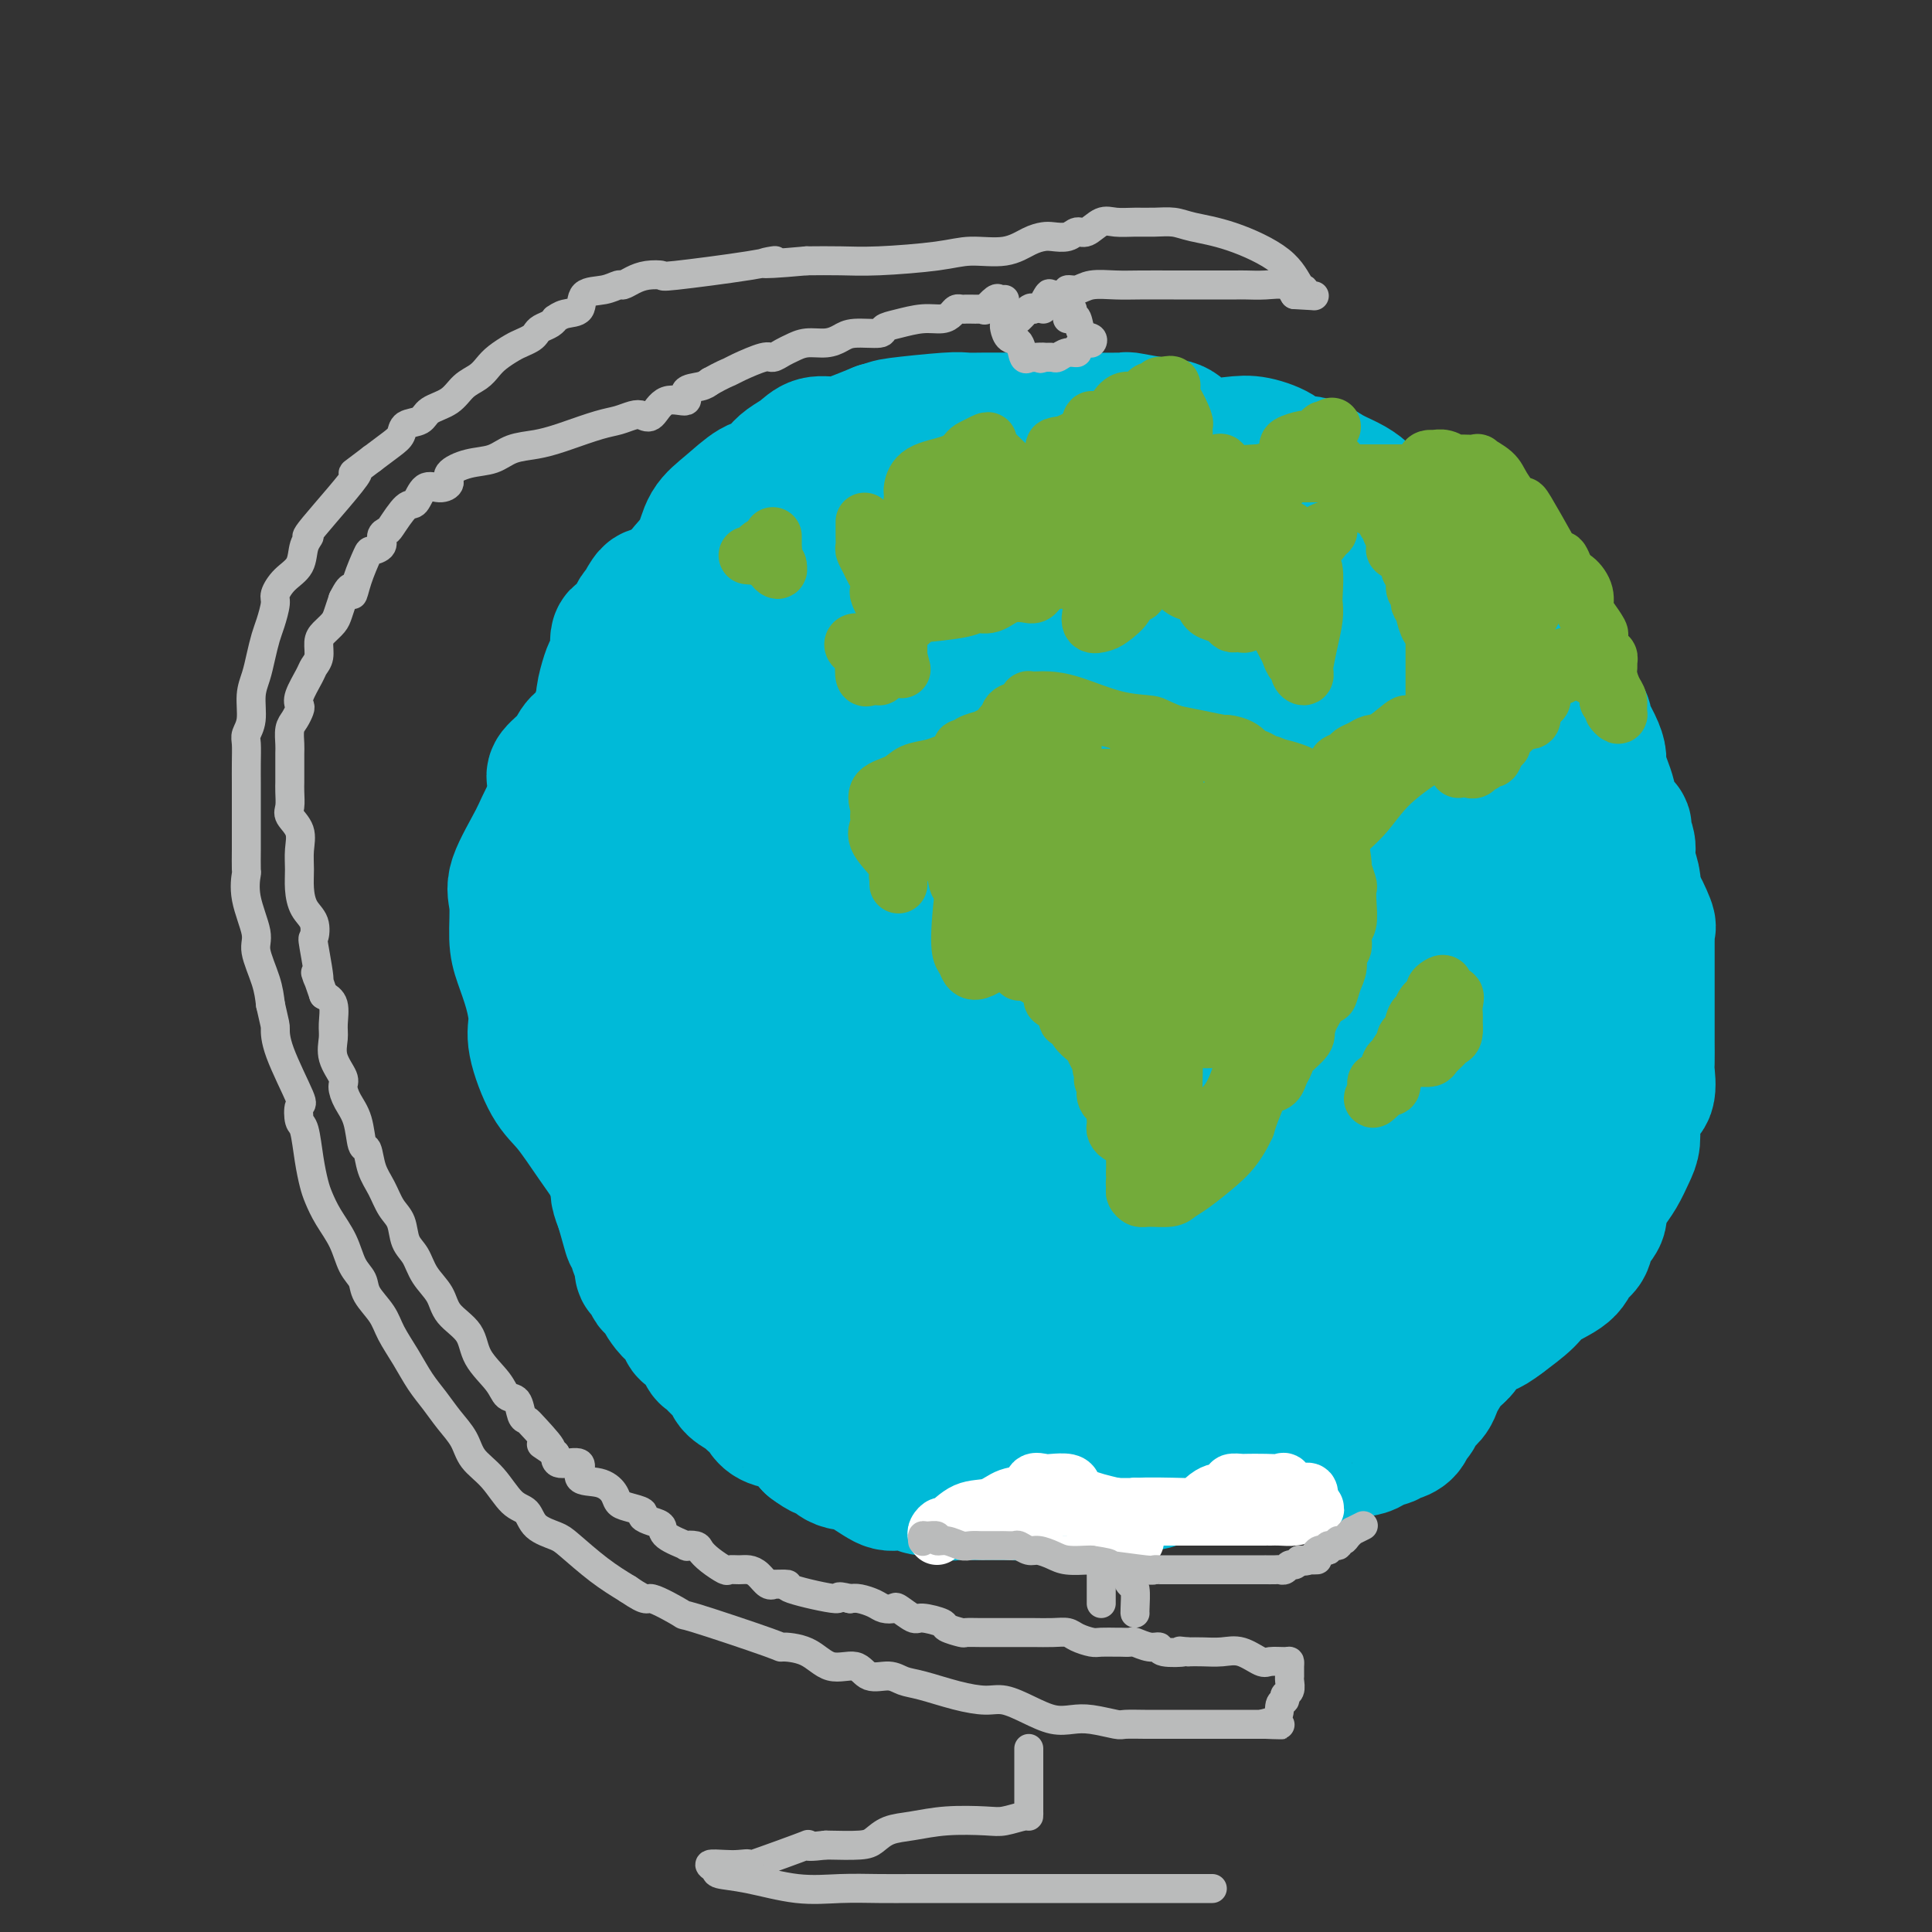 <svg viewBox='0 0 400 400' version='1.1' xmlns='http://www.w3.org/2000/svg' xmlns:xlink='http://www.w3.org/1999/xlink'><rect x="0" y="0" width="400" height="400" fill="#333333" stroke="none"/><g fill='none' stroke='#00BAD8' stroke-width='28' stroke-linecap='round' stroke-linejoin='round'><path d='M194,117c-0.775,-0.118 -1.550,-0.236 -2,0c-0.450,0.236 -0.574,0.825 -1,1c-0.426,0.175 -1.153,-0.066 -2,0c-0.847,0.066 -1.814,0.438 -3,1c-1.186,0.562 -2.591,1.313 -4,2c-1.409,0.687 -2.823,1.311 -4,2c-1.177,0.689 -2.117,1.443 -3,2c-0.883,0.557 -1.710,0.916 -2,1c-0.290,0.084 -0.044,-0.108 -1,1c-0.956,1.108 -3.116,3.515 -4,4c-0.884,0.485 -0.493,-0.950 -1,0c-0.507,0.950 -1.910,4.287 -3,6c-1.090,1.713 -1.865,1.802 -2,3c-0.135,1.198 0.371,3.504 0,5c-0.371,1.496 -1.619,2.182 -2,3c-0.381,0.818 0.104,1.768 0,3c-0.104,1.232 -0.798,2.744 -1,4c-0.202,1.256 0.089,2.254 0,3c-0.089,0.746 -0.559,1.240 -1,2c-0.441,0.760 -0.853,1.786 -1,3c-0.147,1.214 -0.028,2.616 0,4c0.028,1.384 -0.036,2.749 0,4c0.036,1.251 0.173,2.389 0,4c-0.173,1.611 -0.657,3.697 0,5c0.657,1.303 2.454,1.823 3,3c0.546,1.177 -0.161,3.009 0,4c0.161,0.991 1.189,1.140 2,2c0.811,0.860 1.406,2.430 2,4'/><path d='M164,193c1.675,2.543 2.362,2.400 3,3c0.638,0.600 1.226,1.942 2,3c0.774,1.058 1.735,1.831 3,3c1.265,1.169 2.833,2.734 4,4c1.167,1.266 1.934,2.233 3,3c1.066,0.767 2.430,1.335 3,2c0.570,0.665 0.345,1.426 2,3c1.655,1.574 5.191,3.962 7,5c1.809,1.038 1.892,0.727 3,1c1.108,0.273 3.240,1.131 5,2c1.760,0.869 3.149,1.750 5,2c1.851,0.250 4.166,-0.130 6,0c1.834,0.130 3.189,0.771 5,1c1.811,0.229 4.080,0.047 6,0c1.920,-0.047 3.493,0.042 5,0c1.507,-0.042 2.950,-0.216 4,-1c1.050,-0.784 1.707,-2.179 3,-3c1.293,-0.821 3.222,-1.068 5,-2c1.778,-0.932 3.404,-2.549 5,-4c1.596,-1.451 3.163,-2.735 5,-4c1.837,-1.265 3.944,-2.511 5,-4c1.056,-1.489 1.060,-3.220 2,-5c0.940,-1.780 2.816,-3.608 4,-5c1.184,-1.392 1.676,-2.348 2,-4c0.324,-1.652 0.479,-4.000 1,-6c0.521,-2.000 1.409,-3.654 2,-5c0.591,-1.346 0.885,-2.386 1,-4c0.115,-1.614 0.051,-3.804 0,-6c-0.051,-2.196 -0.091,-4.399 0,-6c0.091,-1.601 0.312,-2.600 0,-4c-0.312,-1.400 -1.156,-3.200 -2,-5'/><path d='M263,157c-0.545,-4.704 -0.908,-5.963 -2,-7c-1.092,-1.037 -2.914,-1.852 -4,-3c-1.086,-1.148 -1.438,-2.629 -2,-4c-0.562,-1.371 -1.336,-2.632 -2,-3c-0.664,-0.368 -1.218,0.157 -2,0c-0.782,-0.157 -1.793,-0.997 -3,-2c-1.207,-1.003 -2.610,-2.170 -4,-3c-1.390,-0.830 -2.765,-1.323 -4,-2c-1.235,-0.677 -2.329,-1.539 -3,-2c-0.671,-0.461 -0.919,-0.519 -2,-1c-1.081,-0.481 -2.994,-1.383 -4,-2c-1.006,-0.617 -1.105,-0.950 -2,-1c-0.895,-0.050 -2.586,0.183 -4,0c-1.414,-0.183 -2.551,-0.781 -4,-1c-1.449,-0.219 -3.211,-0.058 -4,0c-0.789,0.058 -0.604,0.015 -1,0c-0.396,-0.015 -1.374,0.000 -2,0c-0.626,-0.000 -0.901,-0.016 -2,0c-1.099,0.016 -3.023,0.063 -5,0c-1.977,-0.063 -4.006,-0.235 -6,0c-1.994,0.235 -3.953,0.878 -6,1c-2.047,0.122 -4.183,-0.278 -6,0c-1.817,0.278 -3.314,1.233 -5,2c-1.686,0.767 -3.560,1.346 -6,2c-2.440,0.654 -5.445,1.382 -8,2c-2.555,0.618 -4.659,1.126 -6,2c-1.341,0.874 -1.917,2.116 -4,3c-2.083,0.884 -5.672,1.412 -8,2c-2.328,0.588 -3.396,1.235 -5,2c-1.604,0.765 -3.744,1.647 -6,3c-2.256,1.353 -4.628,3.176 -7,5'/><path d='M134,150c-9.399,4.111 -5.398,2.889 -6,4c-0.602,1.111 -5.809,4.555 -8,6c-2.191,1.445 -1.368,0.890 -2,2c-0.632,1.110 -2.720,3.886 -4,6c-1.280,2.114 -1.752,3.568 -3,6c-1.248,2.432 -3.270,5.842 -4,8c-0.730,2.158 -0.167,3.063 0,5c0.167,1.937 -0.063,4.905 0,7c0.063,2.095 0.417,3.316 1,5c0.583,1.684 1.393,3.830 2,6c0.607,2.170 1.012,4.365 1,6c-0.012,1.635 -0.439,2.711 0,5c0.439,2.289 1.744,5.791 3,8c1.256,2.209 2.461,3.124 4,5c1.539,1.876 3.411,4.712 5,7c1.589,2.288 2.895,4.029 4,6c1.105,1.971 2.011,4.172 3,6c0.989,1.828 2.062,3.283 4,5c1.938,1.717 4.741,3.696 6,5c1.259,1.304 0.973,1.934 2,3c1.027,1.066 3.368,2.567 5,4c1.632,1.433 2.555,2.797 4,4c1.445,1.203 3.410,2.244 5,3c1.590,0.756 2.804,1.227 4,2c1.196,0.773 2.374,1.847 4,3c1.626,1.153 3.698,2.386 6,3c2.302,0.614 4.832,0.609 7,1c2.168,0.391 3.973,1.177 6,2c2.027,0.823 4.277,1.683 7,2c2.723,0.317 5.921,0.091 9,0c3.079,-0.091 6.040,-0.045 9,0'/><path d='M208,285c7.481,0.696 7.183,-0.063 8,-1c0.817,-0.937 2.750,-2.052 5,-3c2.250,-0.948 4.818,-1.731 7,-3c2.182,-1.269 3.979,-3.026 6,-4c2.021,-0.974 4.268,-1.166 6,-2c1.732,-0.834 2.949,-2.310 5,-4c2.051,-1.690 4.935,-3.595 7,-5c2.065,-1.405 3.310,-2.312 5,-4c1.690,-1.688 3.825,-4.158 5,-6c1.175,-1.842 1.389,-3.055 3,-5c1.611,-1.945 4.618,-4.622 6,-7c1.382,-2.378 1.139,-4.457 2,-6c0.861,-1.543 2.826,-2.550 4,-4c1.174,-1.450 1.557,-3.343 2,-5c0.443,-1.657 0.946,-3.079 1,-5c0.054,-1.921 -0.339,-4.341 0,-6c0.339,-1.659 1.412,-2.558 2,-4c0.588,-1.442 0.692,-3.429 1,-5c0.308,-1.571 0.822,-2.728 1,-4c0.178,-1.272 0.020,-2.661 0,-4c-0.020,-1.339 0.096,-2.630 0,-4c-0.096,-1.370 -0.406,-2.821 -1,-5c-0.594,-2.179 -1.472,-5.087 -2,-7c-0.528,-1.913 -0.705,-2.830 -1,-4c-0.295,-1.170 -0.708,-2.594 -1,-4c-0.292,-1.406 -0.463,-2.793 -1,-4c-0.537,-1.207 -1.439,-2.235 -2,-3c-0.561,-0.765 -0.779,-1.267 -1,-2c-0.221,-0.733 -0.444,-1.697 -1,-3c-0.556,-1.303 -1.445,-2.944 -2,-4c-0.555,-1.056 -0.778,-1.528 -1,-2'/><path d='M271,156c-2.358,-6.503 -1.753,-3.759 -2,-3c-0.247,0.759 -1.347,-0.465 -2,-1c-0.653,-0.535 -0.861,-0.381 -1,-1c-0.139,-0.619 -0.211,-2.013 -1,-3c-0.789,-0.987 -2.295,-1.569 -3,-2c-0.705,-0.431 -0.609,-0.712 -1,-1c-0.391,-0.288 -1.269,-0.582 -2,-1c-0.731,-0.418 -1.317,-0.961 -2,-2c-0.683,-1.039 -1.464,-2.575 -2,-3c-0.536,-0.425 -0.826,0.260 -1,0c-0.174,-0.260 -0.232,-1.466 -1,-2c-0.768,-0.534 -2.247,-0.395 -3,-1c-0.753,-0.605 -0.778,-1.955 -1,-3c-0.222,-1.045 -0.639,-1.786 -1,-2c-0.361,-0.214 -0.667,0.098 -1,0c-0.333,-0.098 -0.693,-0.605 -1,-1c-0.307,-0.395 -0.560,-0.679 -1,-1c-0.440,-0.321 -1.066,-0.681 -2,-1c-0.934,-0.319 -2.175,-0.598 -3,-1c-0.825,-0.402 -1.234,-0.929 -2,-1c-0.766,-0.071 -1.888,0.313 -3,0c-1.112,-0.313 -2.213,-1.322 -4,-2c-1.787,-0.678 -4.258,-1.027 -6,-1c-1.742,0.027 -2.753,0.428 -4,0c-1.247,-0.428 -2.730,-1.684 -4,-2c-1.270,-0.316 -2.326,0.307 -3,0c-0.674,-0.307 -0.965,-1.544 -2,-2c-1.035,-0.456 -2.813,-0.133 -4,0c-1.187,0.133 -1.781,0.074 -3,0c-1.219,-0.074 -3.063,-0.164 -5,0c-1.937,0.164 -3.969,0.582 -6,1'/><path d='M194,120c-3.167,0.256 -2.086,0.397 -3,1c-0.914,0.603 -3.823,1.666 -5,2c-1.177,0.334 -0.621,-0.063 -1,0c-0.379,0.063 -1.692,0.587 -3,1c-1.308,0.413 -2.610,0.715 -4,1c-1.390,0.285 -2.869,0.551 -4,1c-1.131,0.449 -1.915,1.079 -3,2c-1.085,0.921 -2.471,2.133 -4,3c-1.529,0.867 -3.202,1.390 -5,2c-1.798,0.610 -3.722,1.307 -5,2c-1.278,0.693 -1.910,1.384 -3,2c-1.090,0.616 -2.637,1.159 -4,2c-1.363,0.841 -2.543,1.982 -4,3c-1.457,1.018 -3.192,1.913 -5,3c-1.808,1.087 -3.688,2.367 -5,3c-1.312,0.633 -2.056,0.621 -3,1c-0.944,0.379 -2.086,1.149 -3,2c-0.914,0.851 -1.598,1.783 -2,2c-0.402,0.217 -0.520,-0.282 -1,0c-0.480,0.282 -1.322,1.345 -2,2c-0.678,0.655 -1.194,0.901 -1,1c0.194,0.099 1.097,0.049 2,0'/><path d='M126,156c-4.424,3.134 0.016,0.469 4,-1c3.984,-1.469 7.511,-1.741 10,-2c2.489,-0.259 3.941,-0.504 6,-1c2.059,-0.496 4.725,-1.242 7,-2c2.275,-0.758 4.161,-1.528 6,-2c1.839,-0.472 3.633,-0.648 5,-1c1.367,-0.352 2.308,-0.882 3,-1c0.692,-0.118 1.133,0.175 1,0c-0.133,-0.175 -0.842,-0.817 0,-1c0.842,-0.183 3.234,0.092 5,0c1.766,-0.092 2.907,-0.550 4,-1c1.093,-0.450 2.139,-0.890 3,-1c0.861,-0.110 1.539,0.110 2,0c0.461,-0.110 0.705,-0.551 1,-1c0.295,-0.449 0.639,-0.908 1,-1c0.361,-0.092 0.738,0.183 1,0c0.262,-0.183 0.410,-0.823 1,-1c0.590,-0.177 1.622,0.108 2,0c0.378,-0.108 0.101,-0.609 0,-1c-0.101,-0.391 -0.027,-0.671 0,-1c0.027,-0.329 0.007,-0.707 0,-1c-0.007,-0.293 -0.002,-0.502 0,-1c0.002,-0.498 0.001,-1.285 0,-2c-0.001,-0.715 -0.000,-1.357 0,-2'/><path d='M188,132c-0.061,-1.601 -0.212,-2.604 0,-4c0.212,-1.396 0.789,-3.185 1,-4c0.211,-0.815 0.057,-0.657 0,-1c-0.057,-0.343 -0.018,-1.187 0,-2c0.018,-0.813 0.016,-1.595 0,-2c-0.016,-0.405 -0.045,-0.433 0,-1c0.045,-0.567 0.164,-1.673 0,-2c-0.164,-0.327 -0.610,0.125 -1,0c-0.390,-0.125 -0.722,-0.826 -1,-1c-0.278,-0.174 -0.502,0.178 -1,0c-0.498,-0.178 -1.270,-0.885 -2,-1c-0.730,-0.115 -1.417,0.361 -2,0c-0.583,-0.361 -1.062,-1.561 -2,-2c-0.938,-0.439 -2.335,-0.117 -3,0c-0.665,0.117 -0.599,0.030 -1,0c-0.401,-0.030 -1.270,-0.001 -2,0c-0.730,0.001 -1.323,-0.025 -2,0c-0.677,0.025 -1.440,0.099 -2,0c-0.560,-0.099 -0.918,-0.373 -2,0c-1.082,0.373 -2.889,1.393 -4,2c-1.111,0.607 -1.524,0.802 -2,1c-0.476,0.198 -1.013,0.399 -2,1c-0.987,0.601 -2.425,1.600 -4,2c-1.575,0.400 -3.288,0.200 -5,0'/><path d='M151,118c-5.398,1.332 -4.392,1.663 -5,2c-0.608,0.337 -2.831,0.681 -4,1c-1.169,0.319 -1.284,0.614 -2,1c-0.716,0.386 -2.034,0.865 -3,1c-0.966,0.135 -1.582,-0.073 -2,0c-0.418,0.073 -0.639,0.427 -1,1c-0.361,0.573 -0.861,1.365 -1,2c-0.139,0.635 0.083,1.112 0,1c-0.083,-0.112 -0.470,-0.812 -1,0c-0.530,0.812 -1.202,3.136 -2,4c-0.798,0.864 -1.720,0.270 -2,1c-0.280,0.730 0.083,2.786 0,4c-0.083,1.214 -0.614,1.588 -1,2c-0.386,0.412 -0.629,0.862 -1,2c-0.371,1.138 -0.869,2.966 -1,4c-0.131,1.034 0.105,1.276 0,2c-0.105,0.724 -0.550,1.929 -1,3c-0.450,1.071 -0.905,2.008 -1,3c-0.095,0.992 0.170,2.038 0,3c-0.170,0.962 -0.774,1.841 -1,3c-0.226,1.159 -0.073,2.598 0,4c0.073,1.402 0.067,2.765 0,4c-0.067,1.235 -0.195,2.341 0,5c0.195,2.659 0.713,6.871 1,10c0.287,3.129 0.342,5.176 1,8c0.658,2.824 1.918,6.427 3,10c1.082,3.573 1.986,7.118 3,10c1.014,2.882 2.138,5.102 4,8c1.862,2.898 4.463,6.472 6,9c1.537,2.528 2.011,4.008 3,5c0.989,0.992 2.495,1.496 4,2'/><path d='M147,233c2.752,3.652 1.133,0.781 1,0c-0.133,-0.781 1.219,0.527 2,1c0.781,0.473 0.992,0.112 1,0c0.008,-0.112 -0.187,0.026 1,-2c1.187,-2.026 3.757,-6.217 6,-10c2.243,-3.783 4.161,-7.159 6,-12c1.839,-4.841 3.601,-11.147 5,-17c1.399,-5.853 2.434,-11.255 3,-16c0.566,-4.745 0.661,-8.835 0,-12c-0.661,-3.165 -2.080,-5.404 -3,-7c-0.920,-1.596 -1.342,-2.547 -2,-3c-0.658,-0.453 -1.551,-0.407 -3,0c-1.449,0.407 -3.454,1.174 -5,3c-1.546,1.826 -2.634,4.710 -4,9c-1.366,4.290 -3.011,9.985 -3,15c0.011,5.015 1.678,9.349 5,16c3.322,6.651 8.300,15.620 12,21c3.700,5.380 6.124,7.170 8,8c1.876,0.830 3.205,0.701 4,1c0.795,0.299 1.055,1.028 1,1c-0.055,-0.028 -0.427,-0.813 0,-1c0.427,-0.187 1.652,0.225 2,-2c0.348,-2.225 -0.181,-7.086 0,-13c0.181,-5.914 1.070,-12.881 0,-20c-1.070,-7.119 -4.100,-14.390 -7,-21c-2.900,-6.610 -5.669,-12.558 -9,-17c-3.331,-4.442 -7.223,-7.376 -10,-9c-2.777,-1.624 -4.440,-1.937 -6,-1c-1.560,0.937 -3.017,3.125 -4,9c-0.983,5.875 -1.491,15.438 -2,25'/><path d='M146,179c-0.537,4.422 -0.879,2.977 0,10c0.879,7.023 2.978,22.516 6,32c3.022,9.484 6.968,12.961 10,17c3.032,4.039 5.152,8.639 6,11c0.848,2.361 0.426,2.481 1,3c0.574,0.519 2.144,1.435 3,1c0.856,-0.435 0.998,-2.221 2,-5c1.002,-2.779 2.864,-6.549 4,-12c1.136,-5.451 1.546,-12.582 1,-20c-0.546,-7.418 -2.049,-15.124 -4,-22c-1.951,-6.876 -4.351,-12.921 -7,-17c-2.649,-4.079 -5.549,-6.192 -7,-7c-1.451,-0.808 -1.454,-0.310 -2,1c-0.546,1.310 -1.637,3.432 -2,7c-0.363,3.568 0.000,8.583 0,14c-0.000,5.417 -0.364,11.237 1,17c1.364,5.763 4.456,11.470 8,17c3.544,5.530 7.540,10.884 11,15c3.460,4.116 6.385,6.995 10,9c3.615,2.005 7.919,3.136 11,3c3.081,-0.136 4.940,-1.538 7,-3c2.060,-1.462 4.323,-2.985 6,-8c1.677,-5.015 2.768,-13.523 3,-20c0.232,-6.477 -0.394,-10.924 -2,-15c-1.606,-4.076 -4.192,-7.780 -6,-10c-1.808,-2.220 -2.838,-2.954 -4,-3c-1.162,-0.046 -2.456,0.596 -5,2c-2.544,1.404 -6.339,3.570 -11,7c-4.661,3.430 -10.189,8.123 -14,13c-3.811,4.877 -5.906,9.939 -8,15'/><path d='M164,231c-1.849,4.423 -2.471,7.982 -2,12c0.471,4.018 2.036,8.496 5,12c2.964,3.504 7.326,6.034 12,7c4.674,0.966 9.659,0.370 15,-1c5.341,-1.370 11.040,-3.512 16,-6c4.960,-2.488 9.183,-5.322 12,-9c2.817,-3.678 4.228,-8.202 5,-12c0.772,-3.798 0.905,-6.871 1,-10c0.095,-3.129 0.151,-6.314 -1,-8c-1.151,-1.686 -3.510,-1.875 -7,-2c-3.490,-0.125 -8.111,-0.187 -13,1c-4.889,1.187 -10.045,3.625 -15,9c-4.955,5.375 -9.708,13.689 -12,19c-2.292,5.311 -2.123,7.619 -1,10c1.123,2.381 3.199,4.835 5,6c1.801,1.165 3.326,1.040 5,1c1.674,-0.040 3.496,0.003 6,0c2.504,-0.003 5.690,-0.053 8,-1c2.310,-0.947 3.743,-2.792 5,-4c1.257,-1.208 2.337,-1.778 3,-2c0.663,-0.222 0.908,-0.095 1,0c0.092,0.095 0.032,0.158 0,2c-0.032,1.842 -0.036,5.462 1,8c1.036,2.538 3.112,3.992 4,5c0.888,1.008 0.589,1.569 3,1c2.411,-0.569 7.534,-2.269 11,-4c3.466,-1.731 5.276,-3.495 7,-6c1.724,-2.505 3.362,-5.753 5,-9'/><path d='M243,250c2.031,-3.807 1.110,-5.824 1,-10c-0.110,-4.176 0.592,-10.511 1,-14c0.408,-3.489 0.523,-4.133 0,-5c-0.523,-0.867 -1.685,-1.959 -2,-3c-0.315,-1.041 0.217,-2.032 0,-2c-0.217,0.032 -1.182,1.088 -3,2c-1.818,0.912 -4.488,1.680 -7,4c-2.512,2.320 -4.866,6.190 -7,9c-2.134,2.810 -4.049,4.559 -5,7c-0.951,2.441 -0.940,5.576 -1,7c-0.060,1.424 -0.193,1.139 0,1c0.193,-0.139 0.711,-0.133 1,0c0.289,0.133 0.350,0.391 2,0c1.650,-0.391 4.888,-1.433 8,-3c3.112,-1.567 6.096,-3.660 9,-6c2.904,-2.340 5.728,-4.928 7,-8c1.272,-3.072 0.991,-6.628 1,-10c0.009,-3.372 0.307,-6.558 0,-10c-0.307,-3.442 -1.219,-7.139 -3,-11c-1.781,-3.861 -4.430,-7.886 -7,-11c-2.570,-3.114 -5.059,-5.317 -11,-8c-5.941,-2.683 -15.333,-5.844 -23,-7c-7.667,-1.156 -13.607,-0.305 -18,1c-4.393,1.305 -7.238,3.065 -9,5c-1.762,1.935 -2.442,4.045 -3,6c-0.558,1.955 -0.996,3.754 0,6c0.996,2.246 3.424,4.939 5,7c1.576,2.061 2.299,3.491 4,5c1.701,1.509 4.381,3.099 7,4c2.619,0.901 5.177,1.115 9,1c3.823,-0.115 8.912,-0.557 14,-1'/><path d='M213,206c6.055,-1.028 9.691,-3.598 13,-6c3.309,-2.402 6.289,-4.634 9,-9c2.711,-4.366 5.153,-10.864 6,-16c0.847,-5.136 0.100,-8.908 -1,-12c-1.100,-3.092 -2.554,-5.502 -4,-8c-1.446,-2.498 -2.884,-5.083 -6,-7c-3.116,-1.917 -7.909,-3.165 -12,-4c-4.091,-0.835 -7.479,-1.257 -11,-1c-3.521,0.257 -7.175,1.194 -10,3c-2.825,1.806 -4.822,4.482 -6,7c-1.178,2.518 -1.539,4.877 -2,7c-0.461,2.123 -1.023,4.009 -1,6c0.023,1.991 0.631,4.088 1,6c0.369,1.912 0.500,3.638 2,5c1.500,1.362 4.369,2.361 6,3c1.631,0.639 2.024,0.918 3,1c0.976,0.082 2.537,-0.034 4,-1c1.463,-0.966 2.829,-2.782 4,-5c1.171,-2.218 2.147,-4.840 3,-7c0.853,-2.160 1.583,-3.860 2,-6c0.417,-2.140 0.523,-4.721 0,-7c-0.523,-2.279 -1.674,-4.255 -3,-6c-1.326,-1.745 -2.829,-3.259 -5,-4c-2.171,-0.741 -5.012,-0.708 -9,-1c-3.988,-0.292 -9.124,-0.908 -13,-1c-3.876,-0.092 -6.492,0.340 -9,2c-2.508,1.660 -4.909,4.548 -6,6c-1.091,1.452 -0.871,1.468 -1,2c-0.129,0.532 -0.608,1.581 -1,2c-0.392,0.419 -0.696,0.210 -1,0'/><path d='M165,155c-1.518,1.382 -0.813,-0.163 -1,-1c-0.187,-0.837 -1.265,-0.967 -2,-1c-0.735,-0.033 -1.129,0.031 -2,0c-0.871,-0.031 -2.221,-0.156 -3,0c-0.779,0.156 -0.986,0.594 -3,2c-2.014,1.406 -5.835,3.780 -8,5c-2.165,1.220 -2.675,1.284 -3,2c-0.325,0.716 -0.467,2.082 -1,3c-0.533,0.918 -1.457,1.389 -2,2c-0.543,0.611 -0.704,1.363 -1,2c-0.296,0.637 -0.727,1.160 -1,2c-0.273,0.840 -0.388,1.999 -1,3c-0.612,1.001 -1.722,1.845 -2,3c-0.278,1.155 0.277,2.621 0,4c-0.277,1.379 -1.385,2.671 -2,4c-0.615,1.329 -0.738,2.697 -1,4c-0.262,1.303 -0.663,2.543 -1,4c-0.337,1.457 -0.612,3.133 -1,4c-0.388,0.867 -0.891,0.926 -1,1c-0.109,0.074 0.175,0.162 0,1c-0.175,0.838 -0.808,2.425 -1,3c-0.192,0.575 0.059,0.139 0,0c-0.059,-0.139 -0.427,0.021 -1,0c-0.573,-0.021 -1.349,-0.222 -2,-1c-0.651,-0.778 -1.175,-2.133 -2,-4c-0.825,-1.867 -1.950,-4.248 -3,-6c-1.050,-1.752 -2.025,-2.876 -3,-4'/><path d='M117,187c-1.868,-3.066 -1.037,-3.232 -1,-5c0.037,-1.768 -0.722,-5.139 -1,-7c-0.278,-1.861 -0.077,-2.213 0,-3c0.077,-0.787 0.031,-2.009 0,-3c-0.031,-0.991 -0.046,-1.750 0,-3c0.046,-1.250 0.151,-2.992 0,-4c-0.151,-1.008 -0.560,-1.281 0,-2c0.560,-0.719 2.088,-1.884 3,-3c0.912,-1.116 1.208,-2.184 2,-3c0.792,-0.816 2.081,-1.379 3,-3c0.919,-1.621 1.469,-4.300 2,-6c0.531,-1.700 1.044,-2.423 2,-3c0.956,-0.577 2.356,-1.009 3,-2c0.644,-0.991 0.533,-2.541 1,-4c0.467,-1.459 1.513,-2.826 2,-4c0.487,-1.174 0.414,-2.154 1,-3c0.586,-0.846 1.832,-1.559 3,-3c1.168,-1.441 2.257,-3.609 3,-5c0.743,-1.391 1.140,-2.005 2,-3c0.860,-0.995 2.184,-2.370 3,-4c0.816,-1.630 1.125,-3.514 2,-5c0.875,-1.486 2.317,-2.572 4,-4c1.683,-1.428 3.609,-3.197 5,-4c1.391,-0.803 2.248,-0.640 3,-1c0.752,-0.360 1.401,-1.245 2,-2c0.599,-0.755 1.149,-1.381 2,-2c0.851,-0.619 2.004,-1.229 3,-2c0.996,-0.771 1.834,-1.701 3,-2c1.166,-0.299 2.660,0.035 4,0c1.340,-0.035 2.526,-0.439 4,-1c1.474,-0.561 3.237,-1.281 5,-2'/><path d='M182,89c2.362,-0.630 1.766,-0.705 4,-1c2.234,-0.295 7.299,-0.811 10,-1c2.701,-0.189 3.040,-0.051 4,0c0.960,0.051 2.542,0.014 4,0c1.458,-0.014 2.793,-0.004 4,0c1.207,0.004 2.284,0.001 3,0c0.716,-0.001 1.069,0.000 2,0c0.931,-0.000 2.441,-0.001 4,0c1.559,0.001 3.169,0.004 4,0c0.831,-0.004 0.883,-0.014 3,0c2.117,0.014 6.299,0.054 8,0c1.701,-0.054 0.919,-0.200 2,0c1.081,0.200 4.023,0.746 6,1c1.977,0.254 2.989,0.217 4,1c1.011,0.783 2.023,2.386 4,3c1.977,0.614 4.920,0.240 7,0c2.080,-0.240 3.297,-0.346 5,0c1.703,0.346 3.890,1.142 5,2c1.110,0.858 1.141,1.777 2,2c0.859,0.223 2.547,-0.249 4,0c1.453,0.249 2.673,1.220 4,2c1.327,0.780 2.762,1.368 4,2c1.238,0.632 2.277,1.307 3,2c0.723,0.693 1.128,1.403 2,2c0.872,0.597 2.211,1.080 3,2c0.789,0.920 1.029,2.277 2,3c0.971,0.723 2.673,0.812 4,1c1.327,0.188 2.280,0.474 3,1c0.720,0.526 1.206,1.293 2,2c0.794,0.707 1.897,1.353 3,2'/><path d='M301,115c6.678,4.225 2.872,3.287 2,3c-0.872,-0.287 1.191,0.078 3,1c1.809,0.922 3.364,2.401 4,3c0.636,0.599 0.354,0.317 1,1c0.646,0.683 2.218,2.332 3,3c0.782,0.668 0.772,0.357 1,1c0.228,0.643 0.695,2.241 1,3c0.305,0.759 0.449,0.678 1,1c0.551,0.322 1.510,1.048 2,2c0.490,0.952 0.513,2.129 1,3c0.487,0.871 1.439,1.435 2,2c0.561,0.565 0.733,1.129 1,2c0.267,0.871 0.630,2.048 1,3c0.370,0.952 0.747,1.679 1,2c0.253,0.321 0.383,0.236 1,1c0.617,0.764 1.720,2.378 2,3c0.280,0.622 -0.262,0.252 0,1c0.262,0.748 1.328,2.613 2,4c0.672,1.387 0.952,2.297 1,3c0.048,0.703 -0.134,1.199 0,2c0.134,0.801 0.583,1.906 1,3c0.417,1.094 0.800,2.175 1,3c0.200,0.825 0.215,1.393 0,2c-0.215,0.607 -0.661,1.252 0,2c0.661,0.748 2.430,1.597 3,2c0.570,0.403 -0.057,0.359 0,1c0.057,0.641 0.799,1.966 1,3c0.201,1.034 -0.138,1.779 0,3c0.138,1.221 0.754,2.920 1,4c0.246,1.080 0.123,1.540 0,2'/><path d='M338,184c1.652,5.865 0.782,3.026 1,3c0.218,-0.026 1.522,2.759 2,4c0.478,1.241 0.128,0.936 0,1c-0.128,0.064 -0.034,0.497 0,1c0.034,0.503 0.009,1.077 0,2c-0.009,0.923 -0.002,2.194 0,3c0.002,0.806 0.001,1.145 0,2c-0.001,0.855 -0.000,2.225 0,4c0.000,1.775 0.000,3.954 0,5c-0.000,1.046 -0.001,0.960 0,2c0.001,1.040 0.002,3.207 0,4c-0.002,0.793 -0.007,0.213 0,1c0.007,0.787 0.026,2.940 0,4c-0.026,1.060 -0.097,1.025 0,2c0.097,0.975 0.364,2.959 0,4c-0.364,1.041 -1.357,1.139 -2,2c-0.643,0.861 -0.936,2.485 -1,4c-0.064,1.515 0.099,2.919 0,4c-0.099,1.081 -0.462,1.837 -1,3c-0.538,1.163 -1.253,2.734 -2,4c-0.747,1.266 -1.528,2.229 -2,3c-0.472,0.771 -0.636,1.351 -1,2c-0.364,0.649 -0.927,1.366 -1,2c-0.073,0.634 0.345,1.184 0,2c-0.345,0.816 -1.454,1.898 -2,3c-0.546,1.102 -0.528,2.223 -1,3c-0.472,0.777 -1.433,1.211 -2,2c-0.567,0.789 -0.740,1.933 -2,3c-1.260,1.067 -3.609,2.056 -5,3c-1.391,0.944 -1.826,1.841 -3,3c-1.174,1.159 -3.087,2.579 -5,4'/><path d='M311,273c-3.503,2.717 -3.761,2.009 -4,2c-0.239,-0.009 -0.461,0.680 -1,1c-0.539,0.320 -1.397,0.269 -2,1c-0.603,0.731 -0.952,2.242 -2,3c-1.048,0.758 -2.795,0.763 -4,1c-1.205,0.237 -1.868,0.708 -3,1c-1.132,0.292 -2.733,0.407 -4,1c-1.267,0.593 -2.201,1.663 -3,2c-0.799,0.337 -1.462,-0.060 -2,0c-0.538,0.060 -0.949,0.576 -2,1c-1.051,0.424 -2.742,0.755 -4,1c-1.258,0.245 -2.084,0.403 -3,1c-0.916,0.597 -1.922,1.631 -3,2c-1.078,0.369 -2.228,0.071 -3,0c-0.772,-0.071 -1.165,0.085 -2,0c-0.835,-0.085 -2.111,-0.412 -3,0c-0.889,0.412 -1.389,1.564 -2,2c-0.611,0.436 -1.332,0.155 -2,0c-0.668,-0.155 -1.281,-0.183 -2,0c-0.719,0.183 -1.543,0.579 -3,1c-1.457,0.421 -3.548,0.868 -4,1c-0.452,0.132 0.736,-0.052 0,0c-0.736,0.052 -3.397,0.340 -5,1c-1.603,0.660 -2.149,1.694 -3,2c-0.851,0.306 -2.006,-0.114 -3,0c-0.994,0.114 -1.827,0.763 -3,1c-1.173,0.237 -2.684,0.064 -4,0c-1.316,-0.064 -2.435,-0.017 -4,0c-1.565,0.017 -3.575,0.005 -5,0c-1.425,-0.005 -2.264,-0.001 -3,0c-0.736,0.001 -1.368,0.001 -2,0'/><path d='M221,298c-3.452,0.074 -3.084,0.261 -4,0c-0.916,-0.261 -3.118,-0.968 -4,-1c-0.882,-0.032 -0.444,0.610 -1,0c-0.556,-0.610 -2.108,-2.473 -3,-3c-0.892,-0.527 -1.126,0.281 -2,0c-0.874,-0.281 -2.389,-1.651 -3,-2c-0.611,-0.349 -0.320,0.324 -1,0c-0.680,-0.324 -2.332,-1.645 -3,-2c-0.668,-0.355 -0.352,0.255 -1,0c-0.648,-0.255 -2.260,-1.377 -3,-2c-0.740,-0.623 -0.607,-0.747 -1,-1c-0.393,-0.253 -1.313,-0.634 -2,-1c-0.687,-0.366 -1.142,-0.718 -2,-1c-0.858,-0.282 -2.120,-0.495 -3,-1c-0.880,-0.505 -1.379,-1.303 -2,-2c-0.621,-0.697 -1.365,-1.295 -2,-2c-0.635,-0.705 -1.160,-1.519 -2,-2c-0.840,-0.481 -1.995,-0.630 -3,-1c-1.005,-0.370 -1.861,-0.960 -3,-2c-1.139,-1.040 -2.560,-2.529 -3,-3c-0.440,-0.471 0.101,0.075 0,0c-0.101,-0.075 -0.844,-0.773 -1,-1c-0.156,-0.227 0.277,0.017 1,1c0.723,0.983 1.738,2.705 4,5c2.262,2.295 5.771,5.161 9,7c3.229,1.839 6.177,2.649 10,4c3.823,1.351 8.521,3.243 13,4c4.479,0.757 8.740,0.378 13,0'/><path d='M222,292c3.902,-0.005 7.158,-0.017 11,-1c3.842,-0.983 8.270,-2.938 10,-4c1.730,-1.062 0.764,-1.231 2,-2c1.236,-0.769 4.676,-2.139 8,-4c3.324,-1.861 6.532,-4.213 11,-7c4.468,-2.787 10.196,-6.009 15,-9c4.804,-2.991 8.686,-5.752 14,-11c5.314,-5.248 12.062,-12.984 16,-18c3.938,-5.016 5.068,-7.314 6,-10c0.932,-2.686 1.666,-5.761 2,-7c0.334,-1.239 0.269,-0.644 0,0c-0.269,0.644 -0.742,1.336 -1,2c-0.258,0.664 -0.300,1.299 -1,3c-0.700,1.701 -2.057,4.467 -6,10c-3.943,5.533 -10.471,13.834 -15,19c-4.529,5.166 -7.059,7.197 -9,10c-1.941,2.803 -3.291,6.378 -4,8c-0.709,1.622 -0.775,1.292 -1,1c-0.225,-0.292 -0.609,-0.546 0,-2c0.609,-1.454 2.212,-4.110 4,-7c1.788,-2.890 3.763,-6.015 6,-10c2.237,-3.985 4.737,-8.830 7,-14c2.263,-5.170 4.289,-10.665 5,-15c0.711,-4.335 0.108,-7.509 0,-10c-0.108,-2.491 0.280,-4.298 0,-5c-0.280,-0.702 -1.227,-0.299 -2,0c-0.773,0.299 -1.372,0.492 -3,2c-1.628,1.508 -4.284,4.329 -7,8c-2.716,3.671 -5.490,8.192 -8,12c-2.510,3.808 -4.755,6.904 -7,10'/><path d='M275,241c-3.050,4.563 -3.175,4.969 -3,5c0.175,0.031 0.649,-0.314 1,-1c0.351,-0.686 0.577,-1.712 2,-4c1.423,-2.288 4.041,-5.838 7,-10c2.959,-4.162 6.257,-8.934 9,-14c2.743,-5.066 4.930,-10.424 6,-15c1.070,-4.576 1.024,-8.371 1,-11c-0.024,-2.629 -0.025,-4.093 0,-5c0.025,-0.907 0.074,-1.255 -1,-1c-1.074,0.255 -3.273,1.115 -6,3c-2.727,1.885 -5.981,4.794 -11,9c-5.019,4.206 -11.804,9.709 -17,14c-5.196,4.291 -8.804,7.370 -12,13c-3.196,5.630 -5.979,13.811 -7,17c-1.021,3.189 -0.281,1.387 0,1c0.281,-0.387 0.101,0.643 1,0c0.899,-0.643 2.875,-2.958 5,-6c2.125,-3.042 4.397,-6.812 8,-12c3.603,-5.188 8.535,-11.794 13,-17c4.465,-5.206 8.462,-9.013 11,-13c2.538,-3.987 3.619,-8.153 4,-10c0.381,-1.847 0.064,-1.376 0,-1c-0.064,0.376 0.126,0.655 0,1c-0.126,0.345 -0.568,0.755 -1,3c-0.432,2.245 -0.853,6.325 -1,10c-0.147,3.675 -0.020,6.946 0,12c0.020,5.054 -0.067,11.891 1,16c1.067,4.109 3.287,5.491 5,7c1.713,1.509 2.918,3.145 4,4c1.082,0.855 2.041,0.927 3,1'/><path d='M297,237c2.451,1.921 2.580,0.724 5,0c2.420,-0.724 7.132,-0.974 9,-1c1.868,-0.026 0.892,0.171 1,0c0.108,-0.171 1.299,-0.710 2,-1c0.701,-0.290 0.910,-0.329 1,0c0.090,0.329 0.061,1.027 0,2c-0.061,0.973 -0.153,2.221 0,3c0.153,0.779 0.551,1.088 1,1c0.449,-0.088 0.947,-0.575 1,-1c0.053,-0.425 -0.341,-0.789 0,-2c0.341,-1.211 1.415,-3.268 2,-5c0.585,-1.732 0.679,-3.140 1,-5c0.321,-1.860 0.867,-4.172 1,-7c0.133,-2.828 -0.146,-6.171 0,-10c0.146,-3.829 0.719,-8.144 1,-12c0.281,-3.856 0.270,-7.254 0,-10c-0.270,-2.746 -0.798,-4.842 -1,-7c-0.202,-2.158 -0.079,-4.380 -1,-8c-0.921,-3.620 -2.885,-8.640 -4,-12c-1.115,-3.360 -1.382,-5.061 -3,-7c-1.618,-1.939 -4.586,-4.115 -7,-7c-2.414,-2.885 -4.274,-6.477 -7,-10c-2.726,-3.523 -6.318,-6.976 -9,-10c-2.682,-3.024 -4.454,-5.619 -6,-8c-1.546,-2.381 -2.864,-4.547 -4,-6c-1.136,-1.453 -2.088,-2.194 -3,-3c-0.912,-0.806 -1.784,-1.679 -2,-2c-0.216,-0.321 0.224,-0.092 0,0c-0.224,0.092 -1.112,0.046 -2,0'/><path d='M273,109c-6.863,-7.431 -4.022,-3.008 -3,4c1.022,7.008 0.223,16.601 0,21c-0.223,4.399 0.129,3.606 1,6c0.871,2.394 2.262,7.977 3,12c0.738,4.023 0.824,6.488 2,9c1.176,2.512 3.443,5.072 5,7c1.557,1.928 2.405,3.224 3,4c0.595,0.776 0.937,1.030 1,0c0.063,-1.030 -0.152,-3.346 0,-6c0.152,-2.654 0.672,-5.646 0,-11c-0.672,-5.354 -2.537,-13.069 -5,-18c-2.463,-4.931 -5.524,-7.076 -8,-10c-2.476,-2.924 -4.365,-6.626 -6,-9c-1.635,-2.374 -3.014,-3.419 -4,-4c-0.986,-0.581 -1.577,-0.696 -2,-1c-0.423,-0.304 -0.676,-0.796 -1,-1c-0.324,-0.204 -0.719,-0.122 -1,2c-0.281,2.122 -0.448,6.282 2,11c2.448,4.718 7.512,9.995 10,13c2.488,3.005 2.400,3.738 5,7c2.600,3.262 7.887,9.054 12,13c4.113,3.946 7.051,6.047 10,9c2.949,2.953 5.909,6.756 7,8c1.091,1.244 0.312,-0.073 0,-1c-0.312,-0.927 -0.156,-1.463 0,-2'/><path d='M304,172c-0.089,-1.337 -0.312,-3.180 -1,-5c-0.688,-1.820 -1.840,-3.617 -5,-9c-3.160,-5.383 -8.328,-14.352 -12,-20c-3.672,-5.648 -5.848,-7.974 -9,-11c-3.152,-3.026 -7.281,-6.750 -11,-10c-3.719,-3.250 -7.028,-6.025 -9,-8c-1.972,-1.975 -2.606,-3.150 -4,-4c-1.394,-0.850 -3.548,-1.377 -5,-2c-1.452,-0.623 -2.201,-1.344 -4,-2c-1.799,-0.656 -4.647,-1.248 -7,-2c-2.353,-0.752 -4.210,-1.666 -6,-2c-1.790,-0.334 -3.512,-0.089 -5,0c-1.488,0.089 -2.743,0.022 -4,0c-1.257,-0.022 -2.515,0.002 -3,0c-0.485,-0.002 -0.195,-0.030 -1,0c-0.805,0.030 -2.704,0.116 -5,0c-2.296,-0.116 -4.989,-0.436 -7,0c-2.011,0.436 -3.340,1.626 -5,2c-1.660,0.374 -3.651,-0.069 -5,0c-1.349,0.069 -2.055,0.650 -3,1c-0.945,0.350 -2.128,0.468 -4,1c-1.872,0.532 -4.434,1.478 -6,2c-1.566,0.522 -2.138,0.622 -3,1c-0.862,0.378 -2.014,1.035 -3,1c-0.986,-0.035 -1.804,-0.762 -3,0c-1.196,0.762 -2.768,3.012 -4,4c-1.232,0.988 -2.123,0.715 -3,1c-0.877,0.285 -1.740,1.128 -3,2c-1.260,0.872 -2.916,1.773 -4,2c-1.084,0.227 -1.595,-0.221 -2,0c-0.405,0.221 -0.702,1.110 -1,2'/><path d='M157,116c-2.878,1.983 -1.573,1.439 -2,2c-0.427,0.561 -2.587,2.227 -4,3c-1.413,0.773 -2.080,0.653 -3,1c-0.920,0.347 -2.094,1.161 -3,2c-0.906,0.839 -1.543,1.705 -3,3c-1.457,1.295 -3.734,3.021 -5,4c-1.266,0.979 -1.523,1.212 -2,2c-0.477,0.788 -1.176,2.131 -2,3c-0.824,0.869 -1.774,1.264 -2,2c-0.226,0.736 0.272,1.814 0,2c-0.272,0.186 -1.315,-0.521 -2,0c-0.685,0.521 -1.010,2.270 -1,3c0.010,0.730 0.357,0.441 0,1c-0.357,0.559 -1.419,1.966 -2,3c-0.581,1.034 -0.682,1.694 -1,2c-0.318,0.306 -0.854,0.258 -1,1c-0.146,0.742 0.097,2.273 0,3c-0.097,0.727 -0.534,0.649 -1,1c-0.466,0.351 -0.960,1.129 -1,2c-0.040,0.871 0.374,1.834 0,2c-0.374,0.166 -1.535,-0.463 -2,0c-0.465,0.463 -0.232,2.020 0,3c0.232,0.980 0.465,1.384 0,2c-0.465,0.616 -1.626,1.444 -2,2c-0.374,0.556 0.040,0.840 0,2c-0.040,1.160 -0.533,3.198 -1,4c-0.467,0.802 -0.909,0.370 -1,1c-0.091,0.630 0.168,2.324 0,3c-0.168,0.676 -0.762,0.336 -1,1c-0.238,0.664 -0.119,2.332 0,4'/><path d='M115,180c-0.652,3.776 0.218,2.216 0,2c-0.218,-0.216 -1.523,0.911 -2,2c-0.477,1.089 -0.127,2.141 0,3c0.127,0.859 0.032,1.524 0,2c-0.032,0.476 -0.001,0.763 0,1c0.001,0.237 -0.027,0.423 0,1c0.027,0.577 0.110,1.544 0,2c-0.110,0.456 -0.414,0.402 0,1c0.414,0.598 1.546,1.850 2,3c0.454,1.150 0.231,2.199 0,3c-0.231,0.801 -0.469,1.355 0,2c0.469,0.645 1.645,1.380 2,2c0.355,0.620 -0.111,1.126 0,2c0.111,0.874 0.801,2.116 1,3c0.199,0.884 -0.091,1.410 0,2c0.091,0.590 0.563,1.245 1,2c0.437,0.755 0.838,1.611 1,2c0.162,0.389 0.086,0.312 0,1c-0.086,0.688 -0.182,2.140 0,3c0.182,0.860 0.641,1.126 1,2c0.359,0.874 0.617,2.354 1,3c0.383,0.646 0.890,0.456 1,1c0.110,0.544 -0.178,1.822 0,3c0.178,1.178 0.821,2.257 1,3c0.179,0.743 -0.106,1.151 0,2c0.106,0.849 0.602,2.138 1,3c0.398,0.862 0.698,1.297 1,2c0.302,0.703 0.607,1.673 1,3c0.393,1.327 0.875,3.011 1,4c0.125,0.989 -0.107,1.283 0,2c0.107,0.717 0.554,1.859 1,3'/><path d='M129,250c2.653,9.437 1.285,4.530 1,3c-0.285,-1.530 0.511,0.316 1,2c0.489,1.684 0.669,3.207 1,4c0.331,0.793 0.811,0.855 1,1c0.189,0.145 0.087,0.371 0,1c-0.087,0.629 -0.159,1.660 0,2c0.159,0.340 0.550,-0.012 1,0c0.450,0.012 0.960,0.387 1,1c0.040,0.613 -0.390,1.464 0,2c0.390,0.536 1.601,0.759 2,1c0.399,0.241 -0.013,0.502 0,1c0.013,0.498 0.450,1.233 1,2c0.550,0.767 1.212,1.565 2,2c0.788,0.435 1.703,0.505 2,1c0.297,0.495 -0.023,1.413 0,2c0.023,0.587 0.390,0.843 1,1c0.610,0.157 1.463,0.216 2,1c0.537,0.784 0.758,2.293 1,3c0.242,0.707 0.506,0.613 1,1c0.494,0.387 1.217,1.257 2,2c0.783,0.743 1.624,1.360 2,2c0.376,0.640 0.285,1.301 1,2c0.715,0.699 2.234,1.434 3,2c0.766,0.566 0.778,0.963 1,1c0.222,0.037 0.655,-0.285 1,0c0.345,0.285 0.604,1.179 1,2c0.396,0.821 0.931,1.571 2,2c1.069,0.429 2.672,0.539 4,1c1.328,0.461 2.379,1.275 3,2c0.621,0.725 0.810,1.363 1,2'/><path d='M168,299c4.640,3.545 3.239,0.406 3,0c-0.239,-0.406 0.685,1.919 2,3c1.315,1.081 3.023,0.917 4,1c0.977,0.083 1.224,0.414 2,1c0.776,0.586 2.079,1.429 3,2c0.921,0.571 1.458,0.870 2,1c0.542,0.130 1.090,0.091 2,0c0.910,-0.091 2.183,-0.235 3,0c0.817,0.235 1.177,0.847 2,1c0.823,0.153 2.109,-0.155 3,0c0.891,0.155 1.388,0.773 2,1c0.612,0.227 1.339,0.061 2,0c0.661,-0.061 1.257,-0.019 2,0c0.743,0.019 1.633,0.015 3,0c1.367,-0.015 3.210,-0.042 5,0c1.790,0.042 3.528,0.153 5,0c1.472,-0.153 2.678,-0.571 4,-1c1.322,-0.429 2.762,-0.871 4,-1c1.238,-0.129 2.276,0.053 3,0c0.724,-0.053 1.136,-0.343 2,-1c0.864,-0.657 2.182,-1.680 3,-2c0.818,-0.320 1.136,0.065 2,0c0.864,-0.065 2.273,-0.580 4,-1c1.727,-0.420 3.770,-0.744 5,-1c1.230,-0.256 1.646,-0.442 3,-1c1.354,-0.558 3.646,-1.487 5,-2c1.354,-0.513 1.772,-0.610 3,-1c1.228,-0.390 3.267,-1.074 5,-2c1.733,-0.926 3.159,-2.096 4,-3c0.841,-0.904 1.097,-1.544 2,-2c0.903,-0.456 2.451,-0.728 4,-1'/><path d='M266,290c4.081,-2.148 2.784,-2.019 4,-3c1.216,-0.981 4.947,-3.074 7,-4c2.053,-0.926 2.430,-0.687 3,-1c0.570,-0.313 1.334,-1.179 2,-2c0.666,-0.821 1.233,-1.597 2,-3c0.767,-1.403 1.733,-3.434 3,-5c1.267,-1.566 2.834,-2.667 4,-4c1.166,-1.333 1.929,-2.897 3,-4c1.071,-1.103 2.449,-1.744 3,-2c0.551,-0.256 0.276,-0.128 0,0'/><path d='M206,300c0.364,-0.000 0.728,-0.001 1,0c0.272,0.001 0.454,0.003 1,0c0.546,-0.003 1.458,-0.012 2,0c0.542,0.012 0.715,0.045 1,0c0.285,-0.045 0.681,-0.168 1,0c0.319,0.168 0.561,0.626 1,1c0.439,0.374 1.076,0.664 2,1c0.924,0.336 2.135,0.717 3,1c0.865,0.283 1.384,0.468 2,1c0.616,0.532 1.329,1.410 2,2c0.671,0.590 1.301,0.890 2,1c0.699,0.110 1.467,0.029 2,0c0.533,-0.029 0.829,-0.008 1,0c0.171,0.008 0.215,0.002 1,0c0.785,-0.002 2.311,-0.000 3,0c0.689,0.000 0.540,-0.002 1,0c0.460,0.002 1.527,0.007 2,0c0.473,-0.007 0.350,-0.026 1,0c0.650,0.026 2.074,0.098 3,0c0.926,-0.098 1.356,-0.366 2,-1c0.644,-0.634 1.504,-1.634 2,-2c0.496,-0.366 0.630,-0.098 1,0c0.370,0.098 0.976,0.026 2,0c1.024,-0.026 2.465,-0.007 3,0c0.535,0.007 0.164,0.002 1,0c0.836,-0.002 2.879,-0.001 4,0c1.121,0.001 1.320,0.000 2,0c0.680,-0.000 1.840,-0.000 3,0'/><path d='M258,304c5.691,-0.461 3.918,-0.113 4,0c0.082,0.113 2.018,-0.007 3,0c0.982,0.007 1.011,0.143 1,0c-0.011,-0.143 -0.062,-0.564 1,-1c1.062,-0.436 3.236,-0.888 4,-1c0.764,-0.112 0.119,0.114 1,0c0.881,-0.114 3.288,-0.569 5,-1c1.712,-0.431 2.729,-0.837 3,-1c0.271,-0.163 -0.204,-0.081 0,0c0.204,0.081 1.087,0.161 2,0c0.913,-0.161 1.854,-0.565 2,-1c0.146,-0.435 -0.504,-0.903 0,-1c0.504,-0.097 2.162,0.177 3,0c0.838,-0.177 0.855,-0.806 1,-1c0.145,-0.194 0.419,0.047 1,0c0.581,-0.047 1.469,-0.383 2,-1c0.531,-0.617 0.706,-1.517 1,-2c0.294,-0.483 0.708,-0.551 1,-1c0.292,-0.449 0.462,-1.279 1,-2c0.538,-0.721 1.443,-1.334 2,-2c0.557,-0.666 0.766,-1.386 1,-2c0.234,-0.614 0.495,-1.122 1,-2c0.505,-0.878 1.255,-2.125 2,-3c0.745,-0.875 1.484,-1.378 2,-2c0.516,-0.622 0.809,-1.363 1,-2c0.191,-0.637 0.280,-1.171 1,-2c0.720,-0.829 2.071,-1.954 3,-3c0.929,-1.046 1.434,-2.012 2,-3c0.566,-0.988 1.191,-1.997 2,-4c0.809,-2.003 1.803,-5.001 3,-7c1.197,-1.999 2.599,-3.000 4,-4'/><path d='M318,255c4.644,-7.489 2.756,-5.711 2,-5c-0.756,0.711 -0.378,0.356 0,0'/></g>
<g fill='none' stroke='#73AB3A' stroke-width='12' stroke-linecap='round' stroke-linejoin='round'><path d='M218,146c-0.387,0.025 -0.773,0.049 -1,0c-0.227,-0.049 -0.294,-0.172 -1,0c-0.706,0.172 -2.051,0.637 -3,1c-0.949,0.363 -1.502,0.623 -2,1c-0.498,0.377 -0.942,0.871 -1,1c-0.058,0.129 0.269,-0.106 0,0c-0.269,0.106 -1.135,0.553 -2,1'/><path d='M208,150c-1.461,0.802 -0.115,0.806 0,1c0.115,0.194 -1.001,0.578 -2,1c-0.999,0.422 -1.879,0.882 -2,1c-0.121,0.118 0.519,-0.105 0,0c-0.519,0.105 -2.195,0.539 -3,1c-0.805,0.461 -0.737,0.950 -1,1c-0.263,0.050 -0.855,-0.337 -1,0c-0.145,0.337 0.158,1.400 0,2c-0.158,0.600 -0.778,0.737 -1,1c-0.222,0.263 -0.045,0.651 0,1c0.045,0.349 -0.040,0.661 0,1c0.040,0.339 0.207,0.707 0,1c-0.207,0.293 -0.786,0.511 -1,1c-0.214,0.489 -0.061,1.248 0,2c0.061,0.752 0.030,1.496 0,2c-0.030,0.504 -0.061,0.769 0,1c0.061,0.231 0.212,0.429 0,1c-0.212,0.571 -0.789,1.514 -1,2c-0.211,0.486 -0.058,0.515 0,1c0.058,0.485 0.020,1.425 0,2c-0.020,0.575 -0.020,0.784 0,1c0.020,0.216 0.062,0.439 0,1c-0.062,0.561 -0.226,1.460 0,2c0.226,0.540 0.844,0.722 1,1c0.156,0.278 -0.150,0.652 0,1c0.150,0.348 0.757,0.671 1,1c0.243,0.329 0.121,0.665 0,1'/><path d='M198,181c0.344,3.512 1.203,1.793 2,2c0.797,0.207 1.531,2.341 2,3c0.469,0.659 0.672,-0.156 1,0c0.328,0.156 0.782,1.285 1,2c0.218,0.715 0.200,1.018 0,1c-0.200,-0.018 -0.583,-0.357 0,0c0.583,0.357 2.131,1.409 3,2c0.869,0.591 1.058,0.721 1,1c-0.058,0.279 -0.365,0.708 0,1c0.365,0.292 1.401,0.448 2,1c0.599,0.552 0.759,1.500 1,2c0.241,0.500 0.561,0.553 1,1c0.439,0.447 0.998,1.289 1,2c0.002,0.711 -0.551,1.289 0,2c0.551,0.711 2.207,1.553 3,2c0.793,0.447 0.724,0.500 1,1c0.276,0.500 0.896,1.448 1,2c0.104,0.552 -0.309,0.707 0,1c0.309,0.293 1.339,0.725 2,1c0.661,0.275 0.954,0.392 1,1c0.046,0.608 -0.157,1.706 0,2c0.157,0.294 0.672,-0.217 1,0c0.328,0.217 0.470,1.161 1,2c0.530,0.839 1.448,1.572 2,2c0.552,0.428 0.739,0.551 1,1c0.261,0.449 0.596,1.223 1,2c0.404,0.777 0.878,1.555 1,2c0.122,0.445 -0.108,0.556 0,1c0.108,0.444 0.554,1.222 1,2'/><path d='M229,223c4.797,6.676 1.288,2.368 0,1c-1.288,-1.368 -0.355,0.206 0,1c0.355,0.794 0.134,0.807 0,1c-0.134,0.193 -0.179,0.566 0,1c0.179,0.434 0.584,0.928 1,1c0.416,0.072 0.843,-0.279 1,0c0.157,0.279 0.045,1.189 0,2c-0.045,0.811 -0.023,1.523 0,2c0.023,0.477 0.048,0.720 0,1c-0.048,0.280 -0.167,0.597 0,1c0.167,0.403 0.621,0.893 1,1c0.379,0.107 0.683,-0.168 1,0c0.317,0.168 0.649,0.778 1,1c0.351,0.222 0.723,0.057 1,0c0.277,-0.057 0.458,-0.006 1,0c0.542,0.006 1.443,-0.032 2,0c0.557,0.032 0.768,0.135 2,0c1.232,-0.135 3.485,-0.507 5,-1c1.515,-0.493 2.292,-1.106 4,-2c1.708,-0.894 4.345,-2.070 6,-3c1.655,-0.930 2.327,-1.614 3,-2c0.673,-0.386 1.347,-0.474 2,-1c0.653,-0.526 1.286,-1.491 2,-2c0.714,-0.509 1.509,-0.563 2,-1c0.491,-0.437 0.679,-1.258 1,-2c0.321,-0.742 0.777,-1.405 1,-2c0.223,-0.595 0.214,-1.122 1,-2c0.786,-0.878 2.367,-2.108 3,-3c0.633,-0.892 0.316,-1.446 0,-2'/><path d='M270,213c1.295,-1.995 0.533,-0.984 1,-2c0.467,-1.016 2.162,-4.059 3,-5c0.838,-0.941 0.817,0.220 1,0c0.183,-0.220 0.570,-1.820 1,-3c0.430,-1.180 0.904,-1.938 1,-3c0.096,-1.062 -0.184,-2.426 0,-3c0.184,-0.574 0.834,-0.357 1,-1c0.166,-0.643 -0.151,-2.145 0,-3c0.151,-0.855 0.768,-1.064 1,-2c0.232,-0.936 0.077,-2.600 0,-4c-0.077,-1.400 -0.075,-2.535 0,-3c0.075,-0.465 0.223,-0.261 0,-1c-0.223,-0.739 -0.818,-2.422 -1,-3c-0.182,-0.578 0.050,-0.052 0,-1c-0.050,-0.948 -0.380,-3.372 -1,-5c-0.620,-1.628 -1.528,-2.461 -2,-3c-0.472,-0.539 -0.506,-0.782 -1,-1c-0.494,-0.218 -1.449,-0.409 -2,-1c-0.551,-0.591 -0.700,-1.580 -1,-2c-0.300,-0.420 -0.752,-0.269 -1,-1c-0.248,-0.731 -0.294,-2.344 -1,-3c-0.706,-0.656 -2.073,-0.356 -3,-1c-0.927,-0.644 -1.416,-2.232 -2,-3c-0.584,-0.768 -1.264,-0.718 -2,-1c-0.736,-0.282 -1.528,-0.898 -2,-1c-0.472,-0.102 -0.625,0.309 -1,0c-0.375,-0.309 -0.973,-1.340 -2,-2c-1.027,-0.660 -2.481,-0.950 -3,-1c-0.519,-0.050 -0.101,0.140 -1,0c-0.899,-0.140 -3.114,-0.612 -5,-1c-1.886,-0.388 -3.443,-0.694 -5,-1'/><path d='M243,152c-4.083,-1.520 -3.789,-1.819 -5,-2c-1.211,-0.181 -3.926,-0.245 -7,-1c-3.074,-0.755 -6.507,-2.203 -9,-3c-2.493,-0.797 -4.044,-0.943 -5,-1c-0.956,-0.057 -1.316,-0.026 -2,0c-0.684,0.026 -1.693,0.046 -2,0c-0.307,-0.046 0.088,-0.159 0,0c-0.088,0.159 -0.658,0.591 -1,1c-0.342,0.409 -0.457,0.797 -1,1c-0.543,0.203 -1.515,0.223 -2,1c-0.485,0.777 -0.482,2.312 -1,4c-0.518,1.688 -1.555,3.530 -2,5c-0.445,1.470 -0.297,2.567 0,4c0.297,1.433 0.745,3.202 1,5c0.255,1.798 0.319,3.624 1,5c0.681,1.376 1.979,2.304 3,3c1.021,0.696 1.764,1.162 2,2c0.236,0.838 -0.036,2.047 0,3c0.036,0.953 0.380,1.649 1,2c0.620,0.351 1.515,0.356 2,0c0.485,-0.356 0.561,-1.075 1,-2c0.439,-0.925 1.243,-2.058 2,-3c0.757,-0.942 1.467,-1.693 2,-4c0.533,-2.307 0.889,-6.171 1,-9c0.111,-2.829 -0.024,-4.622 0,-6c0.024,-1.378 0.206,-2.342 0,-3c-0.206,-0.658 -0.801,-1.011 -1,-1c-0.199,0.011 -0.002,0.384 0,1c0.002,0.616 -0.192,1.473 -1,3c-0.808,1.527 -2.231,3.722 -3,7c-0.769,3.278 -0.885,7.639 -1,12'/><path d='M216,176c-0.859,4.364 -0.008,4.274 0,5c0.008,0.726 -0.828,2.268 -1,3c-0.172,0.732 0.319,0.653 0,-1c-0.319,-1.653 -1.450,-4.879 -2,-7c-0.550,-2.121 -0.520,-3.138 -1,-4c-0.480,-0.862 -1.469,-1.569 -2,-2c-0.531,-0.431 -0.605,-0.585 -1,-1c-0.395,-0.415 -1.112,-1.092 -2,0c-0.888,1.092 -1.948,3.954 -3,5c-1.052,1.046 -2.097,0.276 -3,3c-0.903,2.724 -1.665,8.942 -2,13c-0.335,4.058 -0.245,5.957 0,7c0.245,1.043 0.643,1.230 1,2c0.357,0.770 0.674,2.124 2,2c1.326,-0.124 3.662,-1.725 6,-4c2.338,-2.275 4.678,-5.226 7,-8c2.322,-2.774 4.625,-5.373 6,-8c1.375,-2.627 1.821,-5.282 2,-7c0.179,-1.718 0.090,-2.499 0,-3c-0.090,-0.501 -0.180,-0.722 0,0c0.180,0.722 0.631,2.387 1,4c0.369,1.613 0.656,3.175 1,4c0.344,0.825 0.747,0.915 1,2c0.253,1.085 0.358,3.167 1,5c0.642,1.833 1.821,3.416 3,5'/><path d='M230,191c1.342,3.712 1.195,2.994 2,3c0.805,0.006 2.560,0.738 3,1c0.440,0.262 -0.435,0.054 0,0c0.435,-0.054 2.178,0.047 3,0c0.822,-0.047 0.721,-0.244 2,1c1.279,1.244 3.937,3.927 5,5c1.063,1.073 0.532,0.537 0,0'/><path d='M202,181c0.888,0.205 1.776,0.410 2,1c0.224,0.590 -0.218,1.565 0,2c0.218,0.435 1.094,0.328 2,1c0.906,0.672 1.842,2.122 2,3c0.158,0.878 -0.461,1.185 0,2c0.461,0.815 2.001,2.137 3,3c0.999,0.863 1.457,1.265 2,2c0.543,0.735 1.170,1.801 2,3c0.830,1.199 1.862,2.530 3,4c1.138,1.470 2.382,3.077 3,4c0.618,0.923 0.611,1.161 1,2c0.389,0.839 1.175,2.279 2,3c0.825,0.721 1.689,0.725 2,1c0.311,0.275 0.068,0.822 1,2c0.932,1.178 3.038,2.988 4,4c0.962,1.012 0.778,1.228 1,2c0.222,0.772 0.848,2.101 1,3c0.152,0.899 -0.169,1.370 0,2c0.169,0.630 0.830,1.420 1,2c0.170,0.580 -0.151,0.950 0,1c0.151,0.050 0.772,-0.220 1,0c0.228,0.220 0.061,0.930 0,2c-0.061,1.070 -0.016,2.499 0,3c0.016,0.501 0.004,0.074 0,0c-0.004,-0.074 -0.001,0.204 0,1c0.001,0.796 0.000,2.111 0,3c-0.000,0.889 -0.000,1.352 0,2c0.000,0.648 0.000,1.482 0,2c-0.000,0.518 -0.000,0.719 0,1c0.000,0.281 0.000,0.640 0,1'/><path d='M235,243c0.616,4.272 0.155,2.451 0,2c-0.155,-0.451 -0.004,0.468 0,1c0.004,0.532 -0.141,0.676 0,1c0.141,0.324 0.566,0.829 1,1c0.434,0.171 0.875,0.009 2,0c1.125,-0.009 2.934,0.136 4,0c1.066,-0.136 1.388,-0.553 2,-1c0.612,-0.447 1.513,-0.923 3,-2c1.487,-1.077 3.561,-2.756 5,-4c1.439,-1.244 2.245,-2.055 3,-3c0.755,-0.945 1.461,-2.024 2,-3c0.539,-0.976 0.913,-1.848 1,-2c0.087,-0.152 -0.113,0.416 0,0c0.113,-0.416 0.538,-1.818 1,-3c0.462,-1.182 0.961,-2.146 1,-3c0.039,-0.854 -0.382,-1.600 0,-3c0.382,-1.400 1.568,-3.455 2,-5c0.432,-1.545 0.110,-2.580 0,-4c-0.110,-1.420 -0.007,-3.224 0,-4c0.007,-0.776 -0.083,-0.526 0,0c0.083,0.526 0.337,1.326 0,2c-0.337,0.674 -1.266,1.222 -2,2c-0.734,0.778 -1.275,1.786 -2,4c-0.725,2.214 -1.636,5.632 -3,8c-1.364,2.368 -3.182,3.684 -5,5'/><path d='M250,232c-2.355,3.814 -2.242,2.850 -3,3c-0.758,0.150 -2.385,1.415 -3,2c-0.615,0.585 -0.217,0.492 0,0c0.217,-0.492 0.253,-1.381 0,-2c-0.253,-0.619 -0.795,-0.966 -1,-3c-0.205,-2.034 -0.073,-5.755 0,-9c0.073,-3.245 0.088,-6.015 0,-9c-0.088,-2.985 -0.280,-6.183 0,-8c0.280,-1.817 1.030,-2.251 1,-2c-0.030,0.251 -0.840,1.186 -1,2c-0.160,0.814 0.331,1.508 0,3c-0.331,1.492 -1.484,3.784 -2,5c-0.516,1.216 -0.393,1.357 -1,5c-0.607,3.643 -1.942,10.789 -3,14c-1.058,3.211 -1.840,2.486 -2,2c-0.160,-0.486 0.302,-0.732 1,-2c0.698,-1.268 1.633,-3.558 2,-5c0.367,-1.442 0.166,-2.036 1,-5c0.834,-2.964 2.704,-8.297 4,-13c1.296,-4.703 2.017,-8.777 2,-12c-0.017,-3.223 -0.774,-5.594 -1,-7c-0.226,-1.406 0.079,-1.846 0,-2c-0.079,-0.154 -0.543,-0.021 -1,0c-0.457,0.021 -0.907,-0.071 -1,0c-0.093,0.071 0.171,0.303 0,1c-0.171,0.697 -0.778,1.857 -1,3c-0.222,1.143 -0.060,2.269 0,3c0.060,0.731 0.017,1.066 0,1c-0.017,-0.066 -0.009,-0.533 0,-1'/><path d='M241,196c-0.435,0.640 -1.023,-1.261 -1,-2c0.023,-0.739 0.657,-0.317 -1,-2c-1.657,-1.683 -5.603,-5.470 -7,-7c-1.397,-1.530 -0.243,-0.802 -1,-1c-0.757,-0.198 -3.426,-1.323 -5,-2c-1.574,-0.677 -2.054,-0.906 -4,0c-1.946,0.906 -5.357,2.947 -7,5c-1.643,2.053 -1.517,4.119 -2,6c-0.483,1.881 -1.576,3.575 -2,5c-0.424,1.425 -0.181,2.579 0,3c0.181,0.421 0.298,0.110 1,0c0.702,-0.110 1.988,-0.020 3,0c1.012,0.020 1.749,-0.031 3,-1c1.251,-0.969 3.015,-2.857 4,-4c0.985,-1.143 1.192,-1.542 2,-3c0.808,-1.458 2.216,-3.974 3,-6c0.784,-2.026 0.943,-3.562 1,-5c0.057,-1.438 0.013,-2.777 0,-4c-0.013,-1.223 0.006,-2.328 0,-2c-0.006,0.328 -0.038,2.089 0,3c0.038,0.911 0.145,0.970 0,3c-0.145,2.030 -0.542,6.029 0,9c0.542,2.971 2.024,4.912 3,7c0.976,2.088 1.447,4.323 2,6c0.553,1.677 1.187,2.798 2,4c0.813,1.202 1.804,2.486 3,3c1.196,0.514 2.598,0.257 4,0'/><path d='M242,211c1.784,1.050 1.745,0.175 2,0c0.255,-0.175 0.804,0.351 1,-1c0.196,-1.351 0.037,-4.579 0,-6c-0.037,-1.421 0.047,-1.036 0,-2c-0.047,-0.964 -0.226,-3.278 -1,-5c-0.774,-1.722 -2.145,-2.852 -4,-4c-1.855,-1.148 -4.196,-2.316 -6,-4c-1.804,-1.684 -3.072,-3.886 -5,-5c-1.928,-1.114 -4.517,-1.140 -6,-1c-1.483,0.140 -1.860,0.446 -3,1c-1.140,0.554 -3.044,1.355 -4,4c-0.956,2.645 -0.963,7.133 0,10c0.963,2.867 2.897,4.113 5,6c2.103,1.887 4.376,4.415 7,6c2.624,1.585 5.599,2.228 9,3c3.401,0.772 7.229,1.672 10,2c2.771,0.328 4.485,0.085 6,0c1.515,-0.085 2.830,-0.010 4,0c1.170,0.010 2.195,-0.043 3,0c0.805,0.043 1.391,0.182 2,0c0.609,-0.182 1.241,-0.686 2,-2c0.759,-1.314 1.644,-3.440 2,-5c0.356,-1.560 0.184,-2.556 0,-5c-0.184,-2.444 -0.378,-6.335 -1,-9c-0.622,-2.665 -1.671,-4.103 -3,-6c-1.329,-1.897 -2.936,-4.253 -4,-6c-1.064,-1.747 -1.583,-2.885 -3,-4c-1.417,-1.115 -3.730,-2.206 -6,-3c-2.270,-0.794 -4.496,-1.291 -7,-2c-2.504,-0.709 -5.287,-1.631 -7,-2c-1.713,-0.369 -2.357,-0.184 -3,0'/><path d='M232,171c-3.676,-1.083 -1.365,-0.290 -1,0c0.365,0.290 -1.214,0.078 -2,0c-0.786,-0.078 -0.777,-0.022 -1,0c-0.223,0.022 -0.678,0.009 -1,0c-0.322,-0.009 -0.512,-0.016 -1,0c-0.488,0.016 -1.275,0.054 -3,0c-1.725,-0.054 -4.389,-0.200 -7,0c-2.611,0.200 -5.171,0.744 -8,0c-2.829,-0.744 -5.928,-2.778 -8,-4c-2.072,-1.222 -3.116,-1.633 -4,-2c-0.884,-0.367 -1.609,-0.690 -2,-1c-0.391,-0.310 -0.449,-0.606 -1,-1c-0.551,-0.394 -1.597,-0.887 -2,-1c-0.403,-0.113 -0.164,0.152 0,0c0.164,-0.152 0.251,-0.722 0,-1c-0.251,-0.278 -0.841,-0.263 -1,0c-0.159,0.263 0.111,0.776 0,1c-0.111,0.224 -0.604,0.161 -1,1c-0.396,0.839 -0.694,2.581 -1,4c-0.306,1.419 -0.618,2.514 -1,4c-0.382,1.486 -0.834,3.362 -1,4c-0.166,0.638 -0.048,0.040 0,0c0.048,-0.040 0.024,0.480 0,1'/><path d='M186,176c-0.773,2.428 -0.207,0.998 0,1c0.207,0.002 0.054,1.437 0,2c-0.054,0.563 -0.011,0.253 0,1c0.011,0.747 -0.012,2.552 0,3c0.012,0.448 0.060,-0.460 0,-1c-0.060,-0.540 -0.226,-0.711 0,-1c0.226,-0.289 0.846,-0.695 0,-2c-0.846,-1.305 -3.158,-3.508 -4,-5c-0.842,-1.492 -0.213,-2.272 0,-3c0.213,-0.728 0.009,-1.403 0,-2c-0.009,-0.597 0.178,-1.115 0,-2c-0.178,-0.885 -0.722,-2.135 0,-3c0.722,-0.865 2.711,-1.344 4,-2c1.289,-0.656 1.879,-1.488 3,-2c1.121,-0.512 2.775,-0.704 4,-1c1.225,-0.296 2.022,-0.695 3,-1c0.978,-0.305 2.137,-0.516 3,-1c0.863,-0.484 1.432,-1.242 2,-2'/><path d='M201,155c3.178,-1.562 1.622,-0.967 3,0c1.378,0.967 5.689,2.306 8,3c2.311,0.694 2.623,0.742 4,1c1.377,0.258 3.819,0.727 5,1c1.181,0.273 1.101,0.352 1,1c-0.101,0.648 -0.224,1.865 0,3c0.224,1.135 0.795,2.189 1,4c0.205,1.811 0.044,4.381 0,7c-0.044,2.619 0.030,5.287 0,7c-0.030,1.713 -0.163,2.471 0,3c0.163,0.529 0.622,0.830 1,1c0.378,0.170 0.676,0.210 1,0c0.324,-0.210 0.675,-0.669 1,-2c0.325,-1.331 0.622,-3.532 1,-6c0.378,-2.468 0.835,-5.202 1,-7c0.165,-1.798 0.038,-2.659 0,-4c-0.038,-1.341 0.013,-3.162 0,-4c-0.013,-0.838 -0.092,-0.694 0,-1c0.092,-0.306 0.353,-1.064 1,-1c0.647,0.064 1.679,0.948 2,2c0.321,1.052 -0.069,2.272 0,3c0.069,0.728 0.596,0.965 2,3c1.404,2.035 3.684,5.869 5,9c1.316,3.131 1.670,5.559 3,8c1.330,2.441 3.638,4.894 5,7c1.362,2.106 1.777,3.863 3,6c1.223,2.137 3.252,4.652 4,6c0.748,1.348 0.214,1.528 0,1c-0.214,-0.528 -0.107,-1.764 0,-3'/><path d='M253,203c3.511,5.760 1.287,0.160 -1,-7c-2.287,-7.160 -4.638,-15.881 -6,-20c-1.362,-4.119 -1.736,-3.637 -2,-5c-0.264,-1.363 -0.418,-4.570 -1,-7c-0.582,-2.430 -1.592,-4.082 -2,-5c-0.408,-0.918 -0.214,-1.101 0,-1c0.214,0.101 0.448,0.484 1,2c0.552,1.516 1.420,4.163 3,7c1.580,2.837 3.870,5.865 6,9c2.130,3.135 4.098,6.379 6,9c1.902,2.621 3.736,4.619 5,6c1.264,1.381 1.957,2.144 2,2c0.043,-0.144 -0.563,-1.194 -1,-2c-0.437,-0.806 -0.703,-1.369 -1,-2c-0.297,-0.631 -0.625,-1.331 -2,-3c-1.375,-1.669 -3.797,-4.307 -6,-7c-2.203,-2.693 -4.187,-5.443 -6,-8c-1.813,-2.557 -3.454,-4.923 -5,-7c-1.546,-2.077 -2.997,-3.866 -4,-5c-1.003,-1.134 -1.557,-1.613 -2,-2c-0.443,-0.387 -0.773,-0.681 -1,-1c-0.227,-0.319 -0.351,-0.663 0,-1c0.351,-0.337 1.175,-0.669 2,-1'/><path d='M238,154c-3.826,-6.285 -0.390,-2.497 6,0c6.390,2.497 15.735,3.704 21,5c5.265,1.296 6.452,2.681 7,4c0.548,1.319 0.458,2.572 1,3c0.542,0.428 1.714,0.030 2,1c0.286,0.970 -0.316,3.308 0,5c0.316,1.692 1.549,2.739 2,4c0.451,1.261 0.121,2.736 0,4c-0.121,1.264 -0.031,2.316 0,3c0.031,0.684 0.005,0.998 0,1c-0.005,0.002 0.012,-0.309 0,0c-0.012,0.309 -0.053,1.237 0,2c0.053,0.763 0.201,1.361 0,2c-0.201,0.639 -0.751,1.320 -1,2c-0.249,0.680 -0.196,1.359 -1,2c-0.804,0.641 -2.467,1.245 -3,2c-0.533,0.755 0.062,1.663 0,2c-0.062,0.337 -0.780,0.103 -1,0c-0.220,-0.103 0.060,-0.076 0,0c-0.060,0.076 -0.460,0.202 -1,-1c-0.540,-1.202 -1.220,-3.730 -2,-6c-0.780,-2.270 -1.659,-4.280 -2,-8c-0.341,-3.720 -0.144,-9.149 0,-12c0.144,-2.851 0.234,-3.125 0,-3c-0.234,0.125 -0.794,0.649 -1,1c-0.206,0.351 -0.059,0.529 0,2c0.059,1.471 0.029,4.236 0,7'/><path d='M265,176c-0.155,2.420 -0.042,3.469 0,5c0.042,1.531 0.014,3.545 0,5c-0.014,1.455 -0.015,2.352 0,3c0.015,0.648 0.046,1.046 0,1c-0.046,-0.046 -0.169,-0.538 0,-1c0.169,-0.462 0.631,-0.894 0,-2c-0.631,-1.106 -2.354,-2.885 -4,-5c-1.646,-2.115 -3.216,-4.567 -4,-6c-0.784,-1.433 -0.782,-1.846 -1,-2c-0.218,-0.154 -0.654,-0.050 -1,0c-0.346,0.050 -0.600,0.044 -1,0c-0.400,-0.044 -0.944,-0.128 -2,1c-1.056,1.128 -2.623,3.468 -4,7c-1.377,3.532 -2.565,8.258 -3,11c-0.435,2.742 -0.116,3.502 0,4c0.116,0.498 0.029,0.736 0,1c-0.029,0.264 -0.000,0.556 1,-3c1.000,-3.556 2.971,-10.960 4,-14c1.029,-3.040 1.115,-1.715 1,-2c-0.115,-0.285 -0.433,-2.179 0,-4c0.433,-1.821 1.617,-3.567 2,-5c0.383,-1.433 -0.033,-2.552 0,-3c0.033,-0.448 0.517,-0.224 1,0'/><path d='M254,167c1.362,-4.600 0.267,-1.098 0,1c-0.267,2.098 0.292,2.794 1,6c0.708,3.206 1.563,8.923 2,12c0.437,3.077 0.457,3.516 1,5c0.543,1.484 1.609,4.015 2,7c0.391,2.985 0.107,6.424 0,9c-0.107,2.576 -0.036,4.290 0,5c0.036,0.710 0.039,0.417 0,1c-0.039,0.583 -0.119,2.041 0,2c0.119,-0.041 0.438,-1.580 0,-2c-0.438,-0.420 -1.634,0.280 -2,0c-0.366,-0.280 0.098,-1.539 0,-2c-0.098,-0.461 -0.758,-0.124 -1,-1c-0.242,-0.876 -0.065,-2.967 0,-4c0.065,-1.033 0.019,-1.010 0,-1c-0.019,0.010 -0.009,0.005 0,0'/><path d='M297,208c0.092,-0.021 0.184,-0.042 0,0c-0.184,0.042 -0.645,0.148 -1,0c-0.355,-0.148 -0.605,-0.550 -1,0c-0.395,0.550 -0.937,2.052 -1,3c-0.063,0.948 0.352,1.341 0,2c-0.352,0.659 -1.470,1.586 -2,2c-0.530,0.414 -0.471,0.317 -1,1c-0.529,0.683 -1.647,2.145 -2,3c-0.353,0.855 0.059,1.104 0,1c-0.059,-0.104 -0.590,-0.561 -1,0c-0.410,0.561 -0.698,2.139 -1,3c-0.302,0.861 -0.617,1.004 -1,1c-0.383,-0.004 -0.834,-0.155 -1,0c-0.166,0.155 -0.047,0.616 0,1c0.047,0.384 0.024,0.692 0,1'/><path d='M285,226c-1.752,2.834 -0.131,0.917 1,0c1.131,-0.917 1.771,-0.836 2,-1c0.229,-0.164 0.047,-0.572 0,-1c-0.047,-0.428 0.043,-0.875 0,-1c-0.043,-0.125 -0.218,0.073 0,0c0.218,-0.073 0.829,-0.415 1,-1c0.171,-0.585 -0.098,-1.412 0,-2c0.098,-0.588 0.561,-0.935 1,-1c0.439,-0.065 0.853,0.154 1,0c0.147,-0.154 0.028,-0.679 0,-1c-0.028,-0.321 0.034,-0.438 0,-1c-0.034,-0.562 -0.165,-1.568 0,-2c0.165,-0.432 0.626,-0.291 1,-1c0.374,-0.709 0.660,-2.270 1,-3c0.340,-0.730 0.735,-0.630 1,-1c0.265,-0.370 0.401,-1.212 1,-2c0.599,-0.788 1.661,-1.524 2,-2c0.339,-0.476 -0.045,-0.693 0,-1c0.045,-0.307 0.520,-0.703 1,-1c0.480,-0.297 0.966,-0.493 1,0c0.034,0.493 -0.383,1.676 0,2c0.383,0.324 1.567,-0.212 2,0c0.433,0.212 0.116,1.170 0,2c-0.116,0.830 -0.031,1.532 0,2c0.031,0.468 0.008,0.703 0,1c-0.008,0.297 -0.002,0.656 0,1c0.002,0.344 0.001,0.672 0,1'/><path d='M301,213c0.113,1.813 -0.603,1.845 -1,2c-0.397,0.155 -0.474,0.434 -1,1c-0.526,0.566 -1.500,1.420 -2,2c-0.500,0.580 -0.526,0.888 -1,1c-0.474,0.112 -1.395,0.030 -2,0c-0.605,-0.030 -0.894,-0.008 -1,0c-0.106,0.008 -0.030,0.002 0,0c0.030,-0.002 0.015,-0.001 0,0'/><path d='M179,108c-0.000,0.325 -0.001,0.649 0,1c0.001,0.351 0.003,0.727 0,1c-0.003,0.273 -0.012,0.443 0,1c0.012,0.557 0.045,1.500 0,2c-0.045,0.500 -0.170,0.558 0,1c0.170,0.442 0.633,1.269 1,2c0.367,0.731 0.637,1.365 1,2c0.363,0.635 0.819,1.270 1,2c0.181,0.730 0.086,1.556 0,2c-0.086,0.444 -0.164,0.508 0,1c0.164,0.492 0.570,1.414 1,2c0.430,0.586 0.886,0.836 1,1c0.114,0.164 -0.113,0.243 0,1c0.113,0.757 0.566,2.191 1,3c0.434,0.809 0.848,0.994 1,1c0.152,0.006 0.041,-0.167 0,0c-0.041,0.167 -0.011,0.674 0,1c0.011,0.326 0.003,0.472 0,1c-0.003,0.528 -0.001,1.436 0,2c0.001,0.564 0.000,0.782 0,1'/><path d='M186,136c1.172,4.551 0.601,1.927 0,1c-0.601,-0.927 -1.232,-0.157 -2,0c-0.768,0.157 -1.673,-0.297 -2,0c-0.327,0.297 -0.076,1.347 0,2c0.076,0.653 -0.022,0.910 0,1c0.022,0.090 0.163,0.015 0,0c-0.163,-0.015 -0.630,0.031 -1,0c-0.370,-0.031 -0.642,-0.141 -1,0c-0.358,0.141 -0.801,0.531 -1,0c-0.199,-0.531 -0.152,-1.984 0,-3c0.152,-1.016 0.411,-1.595 0,-2c-0.411,-0.405 -1.492,-0.634 -2,-1c-0.508,-0.366 -0.445,-0.868 0,-1c0.445,-0.132 1.270,0.105 2,0c0.730,-0.105 1.365,-0.553 2,-1c0.635,-0.447 1.270,-0.893 2,-1c0.730,-0.107 1.557,0.126 2,0c0.443,-0.126 0.504,-0.611 1,-1c0.496,-0.389 1.427,-0.683 2,-1c0.573,-0.317 0.786,-0.659 1,-1'/><path d='M189,128c1.863,-1.113 0.520,-0.894 2,-1c1.480,-0.106 5.781,-0.536 8,-1c2.219,-0.464 2.355,-0.962 3,-1c0.645,-0.038 1.798,0.383 3,0c1.202,-0.383 2.454,-1.570 4,-2c1.546,-0.430 3.385,-0.104 4,0c0.615,0.104 0.007,-0.014 0,0c-0.007,0.014 0.589,0.161 1,0c0.411,-0.161 0.639,-0.631 1,-1c0.361,-0.369 0.857,-0.637 1,-1c0.143,-0.363 -0.067,-0.823 0,-1c0.067,-0.177 0.410,-0.073 2,0c1.590,0.073 4.426,0.113 6,0c1.574,-0.113 1.886,-0.381 2,0c0.114,0.381 0.031,1.412 0,2c-0.031,0.588 -0.008,0.735 0,1c0.008,0.265 0.002,0.648 0,1c-0.002,0.352 -0.001,0.672 0,1c0.001,0.328 0.000,0.664 0,1'/><path d='M226,126c0.337,1.035 0.179,0.622 0,1c-0.179,0.378 -0.379,1.547 0,2c0.379,0.453 1.338,0.188 2,0c0.662,-0.188 1.028,-0.301 2,-1c0.972,-0.699 2.551,-1.985 3,-3c0.449,-1.015 -0.230,-1.761 0,-2c0.230,-0.239 1.371,0.027 2,0c0.629,-0.027 0.746,-0.347 1,-1c0.254,-0.653 0.645,-1.639 1,-2c0.355,-0.361 0.672,-0.096 1,0c0.328,0.096 0.665,0.024 1,0c0.335,-0.024 0.669,0.000 1,0c0.331,-0.000 0.659,-0.025 1,0c0.341,0.025 0.693,0.100 1,0c0.307,-0.100 0.568,-0.374 1,0c0.432,0.374 1.036,1.396 2,2c0.964,0.604 2.290,0.792 3,1c0.710,0.208 0.806,0.438 1,1c0.194,0.562 0.486,1.457 1,2c0.514,0.543 1.251,0.734 2,1c0.749,0.266 1.509,0.609 2,1c0.491,0.391 0.712,0.831 1,1c0.288,0.169 0.644,0.066 1,0c0.356,-0.066 0.711,-0.095 1,0c0.289,0.095 0.511,0.313 1,0c0.489,-0.313 1.244,-1.156 2,-2'/><path d='M260,127c1.409,-0.167 1.932,-0.085 2,0c0.068,0.085 -0.319,0.172 0,0c0.319,-0.172 1.342,-0.605 2,0c0.658,0.605 0.949,2.247 1,3c0.051,0.753 -0.140,0.617 0,1c0.140,0.383 0.611,1.286 1,2c0.389,0.714 0.696,1.240 1,2c0.304,0.760 0.603,1.755 1,2c0.397,0.245 0.890,-0.260 1,0c0.110,0.260 -0.164,1.285 0,2c0.164,0.715 0.766,1.122 1,1c0.234,-0.122 0.101,-0.772 0,-1c-0.101,-0.228 -0.171,-0.036 0,-1c0.171,-0.964 0.583,-3.086 1,-5c0.417,-1.914 0.840,-3.619 1,-5c0.160,-1.381 0.057,-2.437 0,-3c-0.057,-0.563 -0.069,-0.634 0,-2c0.069,-1.366 0.218,-4.026 0,-5c-0.218,-0.974 -0.801,-0.261 -1,0c-0.199,0.261 -0.012,0.070 0,0c0.012,-0.070 -0.151,-0.019 -1,0c-0.849,0.019 -2.386,0.005 -4,0c-1.614,-0.005 -3.307,-0.003 -5,0'/><path d='M261,118c-2.425,0.002 -2.989,0.007 -4,0c-1.011,-0.007 -2.469,-0.027 -3,0c-0.531,0.027 -0.136,0.102 1,0c1.136,-0.102 3.012,-0.380 5,-1c1.988,-0.620 4.088,-1.580 6,-2c1.912,-0.420 3.635,-0.299 5,-1c1.365,-0.701 2.372,-2.225 3,-3c0.628,-0.775 0.878,-0.803 1,-1c0.122,-0.197 0.116,-0.565 -1,0c-1.116,0.565 -3.341,2.063 -5,3c-1.659,0.937 -2.750,1.311 -4,2c-1.250,0.689 -2.659,1.691 -3,2c-0.341,0.309 0.384,-0.076 0,0c-0.384,0.076 -1.878,0.612 -2,1c-0.122,0.388 1.126,0.628 2,0c0.874,-0.628 1.372,-2.123 2,-3c0.628,-0.877 1.387,-1.134 2,-2c0.613,-0.866 1.081,-2.340 1,-3c-0.081,-0.660 -0.713,-0.507 -1,0c-0.287,0.507 -0.231,1.367 -2,2c-1.769,0.633 -5.363,1.038 -9,2c-3.637,0.962 -7.319,2.481 -11,4'/><path d='M244,118c-3.488,1.342 -0.708,0.696 1,0c1.708,-0.696 2.343,-1.444 3,-2c0.657,-0.556 1.337,-0.921 3,-2c1.663,-1.079 4.308,-2.874 6,-4c1.692,-1.126 2.431,-1.584 3,-2c0.569,-0.416 0.967,-0.790 1,-1c0.033,-0.210 -0.300,-0.256 -1,0c-0.700,0.256 -1.767,0.814 -3,1c-1.233,0.186 -2.631,-0.000 -4,0c-1.369,0.000 -2.708,0.186 -5,1c-2.292,0.814 -5.538,2.256 -8,3c-2.462,0.744 -4.139,0.792 -5,1c-0.861,0.208 -0.904,0.577 -1,0c-0.096,-0.577 -0.244,-2.101 0,-3c0.244,-0.899 0.882,-1.172 2,-2c1.118,-0.828 2.717,-2.211 4,-3c1.283,-0.789 2.252,-0.983 4,-2c1.748,-1.017 4.277,-2.856 6,-4c1.723,-1.144 2.639,-1.594 3,-2c0.361,-0.406 0.165,-0.767 0,-1c-0.165,-0.233 -0.301,-0.338 -1,0c-0.699,0.338 -1.962,1.121 -4,2c-2.038,0.879 -4.852,1.856 -7,3c-2.148,1.144 -3.631,2.456 -4,3c-0.369,0.544 0.375,0.321 1,0c0.625,-0.321 1.130,-0.740 2,-1c0.870,-0.260 2.106,-0.360 5,-1c2.894,-0.640 7.447,-1.820 12,-3'/><path d='M257,99c5.459,-1.396 9.106,-2.386 12,-3c2.894,-0.614 5.035,-0.854 6,-1c0.965,-0.146 0.755,-0.200 1,0c0.245,0.200 0.943,0.654 1,1c0.057,0.346 -0.529,0.583 0,1c0.529,0.417 2.173,1.014 3,2c0.827,0.986 0.837,2.362 1,3c0.163,0.638 0.478,0.538 1,1c0.522,0.462 1.249,1.486 2,2c0.751,0.514 1.525,0.518 2,1c0.475,0.482 0.649,1.442 1,2c0.351,0.558 0.877,0.713 1,1c0.123,0.287 -0.157,0.707 0,1c0.157,0.293 0.750,0.460 1,1c0.250,0.540 0.158,1.454 0,2c-0.158,0.546 -0.383,0.725 0,1c0.383,0.275 1.374,0.647 2,1c0.626,0.353 0.886,0.686 1,1c0.114,0.314 0.084,0.608 0,1c-0.084,0.392 -0.220,0.882 0,1c0.220,0.118 0.795,-0.137 1,0c0.205,0.137 0.041,0.667 0,1c-0.041,0.333 0.041,0.471 0,1c-0.041,0.529 -0.204,1.451 0,2c0.204,0.549 0.776,0.724 1,1c0.224,0.276 0.099,0.651 0,1c-0.099,0.349 -0.171,0.671 0,1c0.171,0.329 0.586,0.664 1,1'/><path d='M295,126c0.884,2.361 0.093,0.763 0,1c-0.093,0.237 0.511,2.309 1,3c0.489,0.691 0.863,0.003 1,0c0.137,-0.003 0.037,0.681 0,1c-0.037,0.319 -0.010,0.272 0,1c0.010,0.728 0.003,2.229 0,3c-0.003,0.771 -0.001,0.812 0,1c0.001,0.188 0.000,0.523 0,1c-0.000,0.477 -0.000,1.098 0,2c0.000,0.902 0.000,2.087 0,3c-0.000,0.913 -0.000,1.554 0,2c0.000,0.446 0.000,0.696 0,1c-0.000,0.304 -0.001,0.663 0,1c0.001,0.337 0.003,0.653 0,1c-0.003,0.347 -0.011,0.724 0,1c0.011,0.276 0.041,0.449 0,1c-0.041,0.551 -0.151,1.479 0,2c0.151,0.521 0.565,0.635 1,1c0.435,0.365 0.891,0.981 1,1c0.109,0.019 -0.130,-0.559 0,0c0.130,0.559 0.629,2.255 1,3c0.371,0.745 0.615,0.540 1,1c0.385,0.460 0.911,1.585 1,2c0.089,0.415 -0.260,0.118 0,0c0.260,-0.118 1.130,-0.059 2,0'/><path d='M304,159c1.488,0.993 1.708,-0.525 2,-1c0.292,-0.475 0.657,0.094 1,0c0.343,-0.094 0.664,-0.850 1,-1c0.336,-0.150 0.685,0.307 1,0c0.315,-0.307 0.595,-1.378 1,-2c0.405,-0.622 0.934,-0.797 1,-1c0.066,-0.203 -0.333,-0.436 0,-1c0.333,-0.564 1.397,-1.459 2,-2c0.603,-0.541 0.743,-0.727 1,-1c0.257,-0.273 0.629,-0.633 1,-1c0.371,-0.367 0.740,-0.741 1,-1c0.260,-0.259 0.409,-0.402 1,-1c0.591,-0.598 1.622,-1.652 2,-2c0.378,-0.348 0.102,0.010 0,0c-0.102,-0.010 -0.029,-0.388 0,-1c0.029,-0.612 0.014,-1.459 0,-2c-0.014,-0.541 -0.027,-0.776 0,-1c0.027,-0.224 0.095,-0.437 0,-1c-0.095,-0.563 -0.354,-1.475 -1,-2c-0.646,-0.525 -1.679,-0.662 -2,-1c-0.321,-0.338 0.069,-0.878 0,-1c-0.069,-0.122 -0.596,0.173 -1,0c-0.404,-0.173 -0.686,-0.816 -1,-1c-0.314,-0.184 -0.661,0.090 -1,0c-0.339,-0.090 -0.669,-0.545 -1,-1'/><path d='M312,134c-1.139,-0.809 -0.987,-0.832 -1,-1c-0.013,-0.168 -0.189,-0.483 -1,0c-0.811,0.483 -2.255,1.763 -3,3c-0.745,1.237 -0.791,2.430 -1,4c-0.209,1.570 -0.581,3.516 -1,5c-0.419,1.484 -0.885,2.505 -1,3c-0.115,0.495 0.120,0.462 0,1c-0.120,0.538 -0.596,1.646 -1,2c-0.404,0.354 -0.738,-0.046 -1,0c-0.262,0.046 -0.454,0.537 -1,1c-0.546,0.463 -1.446,0.897 -2,1c-0.554,0.103 -0.760,-0.126 -1,0c-0.240,0.126 -0.512,0.608 -1,1c-0.488,0.392 -1.190,0.694 -2,1c-0.810,0.306 -1.727,0.617 -2,1c-0.273,0.383 0.098,0.838 0,1c-0.098,0.162 -0.666,0.032 -1,0c-0.334,-0.032 -0.435,0.033 -1,0c-0.565,-0.033 -1.595,-0.163 -2,0c-0.405,0.163 -0.186,0.621 0,1c0.186,0.379 0.339,0.680 0,1c-0.339,0.320 -1.169,0.660 -2,1'/><path d='M287,160c-2.198,1.554 0.308,0.940 0,1c-0.308,0.060 -3.431,0.793 -5,1c-1.569,0.207 -1.583,-0.112 -2,0c-0.417,0.112 -1.236,0.655 -2,1c-0.764,0.345 -1.472,0.493 -2,1c-0.528,0.507 -0.876,1.375 -1,2c-0.124,0.625 -0.025,1.008 0,1c0.025,-0.008 -0.023,-0.408 0,-1c0.023,-0.592 0.118,-1.377 0,-2c-0.118,-0.623 -0.450,-1.084 0,-2c0.450,-0.916 1.682,-2.287 2,-3c0.318,-0.713 -0.277,-0.769 0,-1c0.277,-0.231 1.426,-0.637 2,-1c0.574,-0.363 0.571,-0.684 1,-1c0.429,-0.316 1.289,-0.626 2,-1c0.711,-0.374 1.273,-0.812 2,-1c0.727,-0.188 1.619,-0.128 3,-1c1.381,-0.872 3.252,-2.678 4,-3c0.748,-0.322 0.374,0.839 0,2'/><path d='M291,152c1.424,-0.653 -1.018,0.214 -3,2c-1.982,1.786 -3.506,4.491 -4,6c-0.494,1.509 0.040,1.823 0,2c-0.040,0.177 -0.655,0.219 -1,1c-0.345,0.781 -0.421,2.301 -1,3c-0.579,0.699 -1.661,0.576 -2,1c-0.339,0.424 0.064,1.395 0,2c-0.064,0.605 -0.595,0.845 -1,1c-0.405,0.155 -0.683,0.226 -1,1c-0.317,0.774 -0.673,2.252 -1,3c-0.327,0.748 -0.623,0.765 -1,1c-0.377,0.235 -0.833,0.689 -1,1c-0.167,0.311 -0.046,0.479 0,1c0.046,0.521 0.017,1.394 0,2c-0.017,0.606 -0.022,0.944 0,1c0.022,0.056 0.070,-0.172 0,-1c-0.070,-0.828 -0.259,-2.258 1,-4c1.259,-1.742 3.966,-3.797 6,-6c2.034,-2.203 3.394,-4.555 6,-7c2.606,-2.445 6.459,-4.984 8,-6c1.541,-1.016 0.771,-0.508 0,0'/><path d='M312,131c0.875,0.026 1.750,0.051 2,0c0.250,-0.051 -0.125,-0.180 0,0c0.125,0.180 0.752,0.667 1,1c0.248,0.333 0.119,0.510 0,1c-0.119,0.490 -0.228,1.293 0,2c0.228,0.707 0.793,1.320 1,2c0.207,0.680 0.055,1.429 0,2c-0.055,0.571 -0.015,0.966 0,1c0.015,0.034 0.004,-0.293 0,0c-0.004,0.293 -0.001,1.206 0,2c0.001,0.794 0.000,1.470 0,2c-0.000,0.530 0.000,0.915 0,1c-0.000,0.085 -0.001,-0.131 0,0c0.001,0.131 0.004,0.610 0,1c-0.004,0.390 -0.015,0.690 0,1c0.015,0.310 0.055,0.631 0,1c-0.055,0.369 -0.205,0.787 0,1c0.205,0.213 0.766,0.222 1,0c0.234,-0.222 0.140,-0.675 0,-1c-0.140,-0.325 -0.326,-0.521 0,-1c0.326,-0.479 1.163,-1.239 2,-2'/><path d='M319,145c0.421,-0.868 -0.028,-1.539 0,-2c0.028,-0.461 0.532,-0.711 1,-1c0.468,-0.289 0.900,-0.616 1,-1c0.100,-0.384 -0.131,-0.824 0,-1c0.131,-0.176 0.624,-0.089 1,0c0.376,0.089 0.635,0.178 1,0c0.365,-0.178 0.837,-0.623 1,-1c0.163,-0.377 0.018,-0.685 0,-1c-0.018,-0.315 0.090,-0.636 0,-1c-0.090,-0.364 -0.380,-0.771 0,-1c0.380,-0.229 1.430,-0.282 2,0c0.570,0.282 0.660,0.898 1,1c0.340,0.102 0.931,-0.309 1,0c0.069,0.309 -0.385,1.339 0,2c0.385,0.661 1.610,0.954 2,1c0.390,0.046 -0.053,-0.156 0,0c0.053,0.156 0.602,0.671 1,1c0.398,0.329 0.646,0.473 1,1c0.354,0.527 0.816,1.436 1,2c0.184,0.564 0.092,0.782 0,1'/><path d='M333,145c1.248,1.776 0.868,1.714 1,2c0.132,0.286 0.778,0.918 1,1c0.222,0.082 0.021,-0.388 0,-1c-0.021,-0.612 0.138,-1.368 0,-2c-0.138,-0.632 -0.572,-1.140 -1,-2c-0.428,-0.860 -0.849,-2.074 -1,-3c-0.151,-0.926 -0.031,-1.566 0,-2c0.031,-0.434 -0.029,-0.664 0,-1c0.029,-0.336 0.145,-0.780 0,-1c-0.145,-0.220 -0.551,-0.218 -1,-1c-0.449,-0.782 -0.942,-2.347 -1,-3c-0.058,-0.653 0.319,-0.392 0,-1c-0.319,-0.608 -1.333,-2.085 -2,-3c-0.667,-0.915 -0.988,-1.267 -1,-2c-0.012,-0.733 0.286,-1.846 0,-3c-0.286,-1.154 -1.154,-2.349 -2,-3c-0.846,-0.651 -1.670,-0.757 -2,-1c-0.330,-0.243 -0.165,-0.621 0,-1'/><path d='M324,118c-1.807,-4.462 -0.824,-0.618 -1,0c-0.176,0.618 -1.512,-1.989 -2,-3c-0.488,-1.011 -0.127,-0.427 -1,-2c-0.873,-1.573 -2.981,-5.303 -4,-7c-1.019,-1.697 -0.950,-1.362 -1,-1c-0.050,0.362 -0.218,0.752 -1,0c-0.782,-0.752 -2.179,-2.646 -3,-4c-0.821,-1.354 -1.066,-2.166 -2,-3c-0.934,-0.834 -2.559,-1.688 -3,-2c-0.441,-0.312 0.300,-0.083 0,0c-0.300,0.083 -1.641,0.018 -2,0c-0.359,-0.018 0.265,0.009 0,0c-0.265,-0.009 -1.419,-0.055 -2,0c-0.581,0.055 -0.590,0.212 -1,0c-0.410,-0.212 -1.220,-0.792 -2,-1c-0.780,-0.208 -1.531,-0.045 -2,0c-0.469,0.045 -0.656,-0.027 -1,0c-0.344,0.027 -0.845,0.154 -1,1c-0.155,0.846 0.035,2.413 0,4c-0.035,1.587 -0.295,3.196 0,5c0.295,1.804 1.143,3.802 2,6c0.857,2.198 1.721,4.594 3,7c1.279,2.406 2.972,4.820 4,7c1.028,2.180 1.392,4.125 2,5c0.608,0.875 1.459,0.678 2,1c0.541,0.322 0.770,1.161 1,2'/><path d='M309,133c2.170,3.240 1.594,0.341 0,-2c-1.594,-2.341 -4.208,-4.123 -6,-6c-1.792,-1.877 -2.764,-3.848 -4,-6c-1.236,-2.152 -2.736,-4.483 -4,-6c-1.264,-1.517 -2.291,-2.219 -3,-3c-0.709,-0.781 -1.100,-1.642 -1,-2c0.100,-0.358 0.691,-0.213 1,0c0.309,0.213 0.335,0.493 2,2c1.665,1.507 4.969,4.239 8,6c3.031,1.761 5.790,2.549 8,4c2.210,1.451 3.870,3.564 5,5c1.130,1.436 1.732,2.196 2,2c0.268,-0.196 0.204,-1.349 0,-2c-0.204,-0.651 -0.549,-0.799 -1,-1c-0.451,-0.201 -1.007,-0.456 -2,-2c-0.993,-1.544 -2.421,-4.377 -4,-7c-1.579,-2.623 -3.308,-5.035 -4,-6c-0.692,-0.965 -0.346,-0.482 0,0'/><path d='M303,101c-0.007,-0.334 -0.015,-0.668 1,0c1.015,0.668 3.052,2.337 5,4c1.948,1.663 3.806,3.321 5,5c1.194,1.679 1.723,3.381 2,4c0.277,0.619 0.302,0.157 0,0c-0.302,-0.157 -0.932,-0.009 -1,0c-0.068,0.009 0.425,-0.120 -1,-1c-1.425,-0.880 -4.768,-2.512 -7,-4c-2.232,-1.488 -3.354,-2.833 -5,-4c-1.646,-1.167 -3.818,-2.155 -5,-3c-1.182,-0.845 -1.376,-1.547 -2,-2c-0.624,-0.453 -1.678,-0.657 -2,-1c-0.322,-0.343 0.090,-0.824 0,-1c-0.090,-0.176 -0.681,-0.047 -1,0c-0.319,0.047 -0.367,0.013 -1,0c-0.633,-0.013 -1.850,-0.003 -3,0c-1.150,0.003 -2.233,0.001 -3,0c-0.767,-0.001 -1.217,-0.000 -2,0c-0.783,0.000 -1.898,0.000 -3,0c-1.102,-0.000 -2.191,-0.000 -3,0c-0.809,0.000 -1.338,0.000 -2,0c-0.662,-0.000 -1.456,-0.000 -2,0c-0.544,0.000 -0.839,0.000 -1,0c-0.161,-0.000 -0.189,-0.000 -1,0c-0.811,0.000 -2.406,0.000 -4,0'/><path d='M267,98c-4.315,0.012 -2.101,0.041 -2,0c0.101,-0.041 -1.909,-0.152 -5,0c-3.091,0.152 -7.262,0.567 -9,1c-1.738,0.433 -1.043,0.886 -3,1c-1.957,0.114 -6.566,-0.109 -9,0c-2.434,0.109 -2.693,0.550 -4,1c-1.307,0.450 -3.663,0.909 -5,1c-1.337,0.091 -1.656,-0.185 -2,0c-0.344,0.185 -0.715,0.831 -1,1c-0.285,0.169 -0.485,-0.138 -1,0c-0.515,0.138 -1.345,0.720 -2,1c-0.655,0.280 -1.135,0.256 -2,1c-0.865,0.744 -2.116,2.256 -3,3c-0.884,0.744 -1.400,0.721 -2,1c-0.600,0.279 -1.282,0.859 -2,1c-0.718,0.141 -1.470,-0.158 -2,0c-0.530,0.158 -0.838,0.774 -1,1c-0.162,0.226 -0.177,0.062 -1,0c-0.823,-0.062 -2.454,-0.020 -3,0c-0.546,0.020 -0.009,0.020 -1,0c-0.991,-0.020 -3.512,-0.058 -5,0c-1.488,0.058 -1.943,0.212 -3,0c-1.057,-0.212 -2.716,-0.789 -4,-1c-1.284,-0.211 -2.192,-0.057 -3,0c-0.808,0.057 -1.517,0.016 -2,0c-0.483,-0.016 -0.742,-0.008 -1,0'/><path d='M189,110c-3.676,-0.155 -1.366,-0.042 -1,0c0.366,0.042 -1.212,0.013 -2,0c-0.788,-0.013 -0.785,-0.012 -1,0c-0.215,0.012 -0.647,0.033 -1,0c-0.353,-0.033 -0.628,-0.121 -1,0c-0.372,0.121 -0.840,0.452 -1,1c-0.160,0.548 -0.012,1.312 0,2c0.012,0.688 -0.112,1.301 0,2c0.112,0.699 0.461,1.486 1,2c0.539,0.514 1.270,0.757 2,1'/><path d='M185,118c0.561,1.238 0.963,0.332 1,0c0.037,-0.332 -0.292,-0.089 0,0c0.292,0.089 1.205,0.024 2,0c0.795,-0.024 1.473,-0.006 2,0c0.527,0.006 0.904,0.001 1,0c0.096,-0.001 -0.091,0.000 0,0c0.091,-0.000 0.458,-0.003 1,0c0.542,0.003 1.258,0.012 2,0c0.742,-0.012 1.508,-0.045 2,0c0.492,0.045 0.708,0.170 1,0c0.292,-0.170 0.659,-0.633 1,-1c0.341,-0.367 0.655,-0.638 1,-1c0.345,-0.362 0.722,-0.815 1,-1c0.278,-0.185 0.458,-0.101 1,0c0.542,0.101 1.446,0.219 2,0c0.554,-0.219 0.759,-0.776 1,-1c0.241,-0.224 0.519,-0.116 1,0c0.481,0.116 1.165,0.240 2,0c0.835,-0.240 1.821,-0.844 3,-1c1.179,-0.156 2.550,0.135 3,0c0.450,-0.135 -0.022,-0.695 0,-1c0.022,-0.305 0.539,-0.355 0,-1c-0.539,-0.645 -2.134,-1.884 -4,-3c-1.866,-1.116 -4.002,-2.108 -6,-3c-1.998,-0.892 -3.856,-1.683 -5,-2c-1.144,-0.317 -1.572,-0.158 -2,0'/><path d='M196,103c-2.825,-1.547 -1.387,-0.416 -1,0c0.387,0.416 -0.278,0.116 -1,0c-0.722,-0.116 -1.500,-0.048 -2,0c-0.500,0.048 -0.722,0.076 -1,0c-0.278,-0.076 -0.611,-0.256 -1,0c-0.389,0.256 -0.834,0.949 -1,1c-0.166,0.051 -0.053,-0.538 0,-1c0.053,-0.462 0.046,-0.796 0,-1c-0.046,-0.204 -0.129,-0.278 0,-1c0.129,-0.722 0.471,-2.091 2,-3c1.529,-0.909 4.245,-1.357 6,-2c1.755,-0.643 2.549,-1.481 3,-2c0.451,-0.519 0.557,-0.720 1,-1c0.443,-0.280 1.221,-0.640 2,-1'/><path d='M203,92c2.409,-1.374 1.433,-0.309 1,0c-0.433,0.309 -0.322,-0.138 0,0c0.322,0.138 0.857,0.860 2,2c1.143,1.140 2.896,2.697 4,4c1.104,1.303 1.561,2.352 2,3c0.439,0.648 0.861,0.895 1,1c0.139,0.105 -0.005,0.067 0,0c0.005,-0.067 0.159,-0.161 1,0c0.841,0.161 2.370,0.579 4,1c1.630,0.421 3.362,0.844 5,1c1.638,0.156 3.182,0.045 4,0c0.818,-0.045 0.909,-0.022 1,0'/><path d='M228,104c2.475,0.319 0.663,-0.383 0,-1c-0.663,-0.617 -0.178,-1.148 0,-2c0.178,-0.852 0.048,-2.025 0,-3c-0.048,-0.975 -0.013,-1.753 0,-2c0.013,-0.247 0.004,0.037 0,0c-0.004,-0.037 -0.001,-0.395 0,-1c0.001,-0.605 0.002,-1.459 0,-2c-0.002,-0.541 -0.008,-0.771 0,-1c0.008,-0.229 0.030,-0.458 0,-1c-0.030,-0.542 -0.112,-1.398 0,-2c0.112,-0.602 0.419,-0.949 0,-1c-0.419,-0.051 -1.564,0.195 -2,0c-0.436,-0.195 -0.165,-0.831 0,-1c0.165,-0.169 0.222,0.129 1,0c0.778,-0.129 2.277,-0.683 3,-1c0.723,-0.317 0.671,-0.395 1,-1c0.329,-0.605 1.040,-1.735 2,-2c0.960,-0.265 2.169,0.335 3,0c0.831,-0.335 1.285,-1.605 2,-2c0.715,-0.395 1.693,0.086 2,0c0.307,-0.086 -0.055,-0.739 0,-1c0.055,-0.261 0.528,-0.131 1,0'/><path d='M241,80c2.519,-0.916 1.316,0.293 1,1c-0.316,0.707 0.256,0.910 1,2c0.744,1.090 1.660,3.066 2,4c0.340,0.934 0.103,0.825 0,1c-0.103,0.175 -0.071,0.635 0,1c0.071,0.365 0.182,0.634 0,1c-0.182,0.366 -0.655,0.830 -1,1c-0.345,0.170 -0.560,0.045 -1,0c-0.440,-0.045 -1.104,-0.012 -2,0c-0.896,0.012 -2.023,0.003 -3,0c-0.977,-0.003 -1.805,-0.001 -3,0c-1.195,0.001 -2.757,-0.001 -4,0c-1.243,0.001 -2.167,0.003 -3,0c-0.833,-0.003 -1.574,-0.011 -2,0c-0.426,0.011 -0.538,0.041 -1,0c-0.462,-0.041 -1.275,-0.155 -2,0c-0.725,0.155 -1.363,0.577 -2,1'/><path d='M221,92c-4.121,0.460 -2.425,0.608 -2,1c0.425,0.392 -0.422,1.026 -1,3c-0.578,1.974 -0.887,5.289 -1,7c-0.113,1.711 -0.030,1.818 0,2c0.030,0.182 0.007,0.440 0,1c-0.007,0.560 0.003,1.422 0,2c-0.003,0.578 -0.019,0.872 0,1c0.019,0.128 0.073,0.091 1,0c0.927,-0.091 2.729,-0.237 5,0c2.271,0.237 5.013,0.858 9,0c3.987,-0.858 9.219,-3.196 13,-4c3.781,-0.804 6.112,-0.076 8,0c1.888,0.076 3.333,-0.500 4,-1c0.667,-0.500 0.555,-0.923 1,-1c0.445,-0.077 1.445,0.191 2,0c0.555,-0.191 0.663,-0.843 1,-1c0.337,-0.157 0.903,0.180 1,0c0.097,-0.180 -0.275,-0.877 0,-1c0.275,-0.123 1.197,0.328 2,0c0.803,-0.328 1.485,-1.434 2,-2c0.515,-0.566 0.861,-0.590 1,-1c0.139,-0.410 0.069,-1.205 0,-2'/><path d='M267,96c1.546,-1.190 0.411,-0.164 0,0c-0.411,0.164 -0.099,-0.534 0,-1c0.099,-0.466 -0.014,-0.698 0,-1c0.014,-0.302 0.154,-0.672 0,-1c-0.154,-0.328 -0.602,-0.613 0,-1c0.602,-0.387 2.255,-0.874 3,-1c0.745,-0.126 0.581,0.111 1,0c0.419,-0.111 1.420,-0.568 2,-1c0.580,-0.432 0.737,-0.838 1,-1c0.263,-0.162 0.631,-0.081 1,0'/><path d='M275,89c1.333,-1.167 0.667,-0.583 0,0'/><path d='M160,111c-0.001,0.756 -0.001,1.512 0,2c0.001,0.488 0.004,0.710 0,1c-0.004,0.290 -0.015,0.650 0,1c0.015,0.350 0.056,0.692 0,1c-0.056,0.308 -0.207,0.583 0,1c0.207,0.417 0.774,0.976 1,1c0.226,0.024 0.113,-0.488 0,-1'/><path d='M161,117c-0.068,0.750 -0.739,-0.374 -1,-1c-0.261,-0.626 -0.113,-0.753 0,-1c0.113,-0.247 0.190,-0.612 0,-1c-0.190,-0.388 -0.647,-0.797 -1,-1c-0.353,-0.203 -0.603,-0.198 -1,0c-0.397,0.198 -0.941,0.589 -1,1c-0.059,0.411 0.369,0.841 0,1c-0.369,0.159 -1.534,0.045 -2,0c-0.466,-0.045 -0.233,-0.023 0,0'/></g>
<g fill='none' stroke='#FFFFFF' stroke-width='12' stroke-linecap='round' stroke-linejoin='round'><path d='M194,318c-0.106,-0.286 -0.213,-0.572 0,-1c0.213,-0.428 0.744,-0.997 1,-1c0.256,-0.003 0.237,0.562 1,0c0.763,-0.562 2.308,-2.249 4,-3c1.692,-0.751 3.531,-0.565 5,-1c1.469,-0.435 2.566,-1.489 4,-2c1.434,-0.511 3.203,-0.477 4,-1c0.797,-0.523 0.620,-1.601 1,-2c0.380,-0.399 1.316,-0.118 2,0c0.684,0.118 1.117,0.073 2,0c0.883,-0.073 2.217,-0.174 3,0c0.783,0.174 1.017,0.624 1,1c-0.017,0.376 -0.283,0.678 0,1c0.283,0.322 1.115,0.664 2,1c0.885,0.336 1.824,0.668 3,1c1.176,0.332 2.588,0.666 4,1'/><path d='M231,312c2.647,0.774 1.766,0.209 4,0c2.234,-0.209 7.585,-0.063 10,0c2.415,0.063 1.894,0.041 2,0c0.106,-0.041 0.839,-0.101 1,0c0.161,0.101 -0.250,0.364 0,0c0.250,-0.364 1.161,-1.355 2,-2c0.839,-0.645 1.605,-0.943 2,-1c0.395,-0.057 0.418,0.128 1,0c0.582,-0.128 1.723,-0.570 2,-1c0.277,-0.430 -0.312,-0.847 0,-1c0.312,-0.153 1.523,-0.043 2,0c0.477,0.043 0.221,0.019 1,0c0.779,-0.019 2.594,-0.033 4,0c1.406,0.033 2.404,0.115 3,0c0.596,-0.115 0.791,-0.425 1,0c0.209,0.425 0.434,1.585 1,2c0.566,0.415 1.475,0.086 2,0c0.525,-0.086 0.667,0.070 1,0c0.333,-0.070 0.859,-0.365 1,0c0.141,0.365 -0.103,1.390 0,2c0.103,0.610 0.551,0.805 1,1'/><path d='M272,312c0.896,0.729 -0.365,0.052 -1,0c-0.635,-0.052 -0.644,0.522 -1,1c-0.356,0.478 -1.061,0.860 -2,1c-0.939,0.140 -2.114,0.037 -3,0c-0.886,-0.037 -1.484,-0.010 -2,0c-0.516,0.010 -0.951,0.003 -1,0c-0.049,-0.003 0.289,-0.001 0,0c-0.289,0.001 -1.205,0.000 -2,0c-0.795,-0.000 -1.468,-0.000 -2,0c-0.532,0.000 -0.925,0.000 -1,0c-0.075,-0.000 0.166,-0.000 0,0c-0.166,0.000 -0.739,0.000 -2,0c-1.261,-0.000 -3.212,-0.000 -5,0c-1.788,0.000 -3.414,0.001 -5,0c-1.586,-0.001 -3.130,-0.003 -4,0c-0.870,0.003 -1.064,0.011 -1,0c0.064,-0.011 0.386,-0.041 0,0c-0.386,0.041 -1.478,0.155 -2,0c-0.522,-0.155 -0.472,-0.577 -1,-1c-0.528,-0.423 -1.632,-0.845 -2,-1c-0.368,-0.155 0.001,-0.041 0,0c-0.001,0.041 -0.371,0.011 -1,0c-0.629,-0.011 -1.515,-0.003 -2,0c-0.485,0.003 -0.567,0.001 -1,0c-0.433,-0.001 -1.216,-0.000 -2,0'/><path d='M229,312c-6.815,0.000 -2.351,0.000 -2,0c0.351,-0.000 -3.411,-0.000 -5,0c-1.589,0.000 -1.004,0.000 -1,0c0.004,-0.000 -0.574,-0.000 -1,0c-0.426,0.000 -0.700,0.000 -1,0c-0.300,-0.000 -0.625,-0.001 -1,0c-0.375,0.001 -0.799,0.003 -1,0c-0.201,-0.003 -0.180,-0.011 -1,0c-0.820,0.011 -2.482,0.041 -3,0c-0.518,-0.041 0.106,-0.152 0,0c-0.106,0.152 -0.943,0.566 -2,1c-1.057,0.434 -2.333,0.887 -3,1c-0.667,0.113 -0.724,-0.113 -1,0c-0.276,0.113 -0.769,0.565 -1,1c-0.231,0.435 -0.198,0.852 0,1c0.198,0.148 0.562,0.028 1,0c0.438,-0.028 0.951,0.035 2,0c1.049,-0.035 2.633,-0.167 4,0c1.367,0.167 2.515,0.633 4,1c1.485,0.367 3.305,0.634 5,1c1.695,0.366 3.264,0.829 5,1c1.736,0.171 3.639,0.049 5,0c1.361,-0.049 2.181,-0.024 3,0'/></g>
<g fill='none' stroke='#BABBBB' stroke-width='6' stroke-linecap='round' stroke-linejoin='round'><path d='M191,319c0.013,0.116 0.027,0.231 0,0c-0.027,-0.231 -0.093,-0.809 0,-1c0.093,-0.191 0.346,0.005 1,0c0.654,-0.005 1.708,-0.212 2,0c0.292,0.212 -0.177,0.841 0,1c0.177,0.159 1.002,-0.154 2,0c0.998,0.154 2.169,0.773 3,1c0.831,0.227 1.322,0.061 2,0c0.678,-0.061 1.543,-0.016 2,0c0.457,0.016 0.508,0.005 1,0c0.492,-0.005 1.426,-0.002 2,0c0.574,0.002 0.787,0.005 1,0c0.213,-0.005 0.426,-0.016 1,0c0.574,0.016 1.508,0.060 2,0c0.492,-0.060 0.542,-0.222 1,0c0.458,0.222 1.324,0.830 2,1c0.676,0.170 1.162,-0.098 2,0c0.838,0.098 2.029,0.562 3,1c0.971,0.438 1.723,0.849 3,1c1.277,0.151 3.079,0.043 4,0c0.921,-0.043 0.960,-0.022 1,0'/><path d='M226,323c5.929,0.862 3.252,1.015 2,1c-1.252,-0.015 -1.079,-0.200 1,0c2.079,0.200 6.063,0.786 8,1c1.937,0.214 1.828,0.057 2,0c0.172,-0.057 0.624,-0.015 1,0c0.376,0.015 0.677,0.004 1,0c0.323,-0.004 0.668,-0.001 1,0c0.332,0.001 0.652,0.000 1,0c0.348,-0.000 0.725,-0.000 1,0c0.275,0.000 0.449,0.000 1,0c0.551,-0.000 1.480,-0.000 2,0c0.520,0.000 0.630,0.000 1,0c0.370,-0.000 1.001,0.000 2,0c0.999,-0.000 2.368,-0.000 3,0c0.632,0.000 0.527,0.000 1,0c0.473,-0.000 1.522,-0.000 2,0c0.478,0.000 0.383,0.000 1,0c0.617,-0.000 1.944,-0.000 3,0c1.056,0.000 1.841,0.001 2,0c0.159,-0.001 -0.308,-0.004 0,0c0.308,0.004 1.392,0.016 2,0c0.608,-0.016 0.740,-0.060 1,0c0.260,0.060 0.647,0.222 1,0c0.353,-0.222 0.672,-0.829 1,-1c0.328,-0.171 0.665,0.094 1,0c0.335,-0.094 0.667,-0.547 1,-1'/><path d='M269,323c6.841,-0.034 2.444,-0.118 1,0c-1.444,0.118 0.066,0.439 1,0c0.934,-0.439 1.293,-1.638 2,-2c0.707,-0.362 1.762,0.114 2,0c0.238,-0.114 -0.340,-0.818 0,-1c0.340,-0.182 1.598,0.157 2,0c0.402,-0.157 -0.052,-0.812 0,-1c0.052,-0.188 0.610,0.089 1,0c0.390,-0.089 0.613,-0.546 1,-1c0.387,-0.454 0.939,-0.905 1,-1c0.061,-0.095 -0.368,0.167 0,0c0.368,-0.167 1.534,-0.762 2,-1c0.466,-0.238 0.233,-0.119 0,0'/><path d='M221,66c0.449,-0.951 0.898,-1.902 1,-2c0.102,-0.098 -0.144,0.657 0,1c0.144,0.343 0.678,0.273 1,1c0.322,0.727 0.432,2.250 1,3c0.568,0.750 1.593,0.727 2,1c0.407,0.273 0.194,0.843 0,1c-0.194,0.157 -0.371,-0.098 -1,0c-0.629,0.098 -1.712,0.548 -2,1c-0.288,0.452 0.218,0.906 0,1c-0.218,0.094 -1.162,-0.171 -2,0c-0.838,0.171 -1.572,0.777 -2,1c-0.428,0.223 -0.551,0.064 -1,0c-0.449,-0.064 -1.225,-0.032 -2,0'/><path d='M216,74c-1.443,0.465 -0.050,0.127 0,0c0.050,-0.127 -1.242,-0.045 -2,0c-0.758,0.045 -0.980,0.052 -1,0c-0.020,-0.052 0.163,-0.164 0,0c-0.163,0.164 -0.671,0.605 -1,0c-0.329,-0.605 -0.480,-2.257 -1,-3c-0.520,-0.743 -1.409,-0.577 -2,-1c-0.591,-0.423 -0.883,-1.434 -1,-2c-0.117,-0.566 -0.057,-0.685 0,-1c0.057,-0.315 0.113,-0.824 0,-1c-0.113,-0.176 -0.395,-0.020 0,0c0.395,0.020 1.467,-0.098 2,0c0.533,0.098 0.528,0.411 1,0c0.472,-0.411 1.421,-1.546 2,-2c0.579,-0.454 0.790,-0.227 1,0'/><path d='M214,64c1.397,-0.590 1.889,-0.066 2,0c0.111,0.066 -0.157,-0.326 0,-1c0.157,-0.674 0.741,-1.630 1,-2c0.259,-0.370 0.192,-0.156 1,0c0.808,0.156 2.491,0.252 3,0c0.509,-0.252 -0.156,-0.852 0,-1c0.156,-0.148 1.131,0.157 2,0c0.869,-0.157 1.630,-0.774 3,-1c1.370,-0.226 3.348,-0.061 5,0c1.652,0.061 2.978,0.016 5,0c2.022,-0.016 4.741,-0.004 7,0c2.259,0.004 4.060,0.001 6,0c1.940,-0.001 4.020,0.000 5,0c0.980,-0.000 0.861,-0.002 1,0c0.139,0.002 0.537,0.006 1,0c0.463,-0.006 0.990,-0.022 2,0c1.010,0.022 2.503,0.083 4,0c1.497,-0.083 2.999,-0.309 4,0c1.001,0.309 1.500,1.155 2,2'/><path d='M268,61c6.942,0.370 3.298,0.296 2,0c-1.298,-0.296 -0.248,-0.814 0,-1c0.248,-0.186 -0.306,-0.039 -1,-1c-0.694,-0.961 -1.529,-3.028 -4,-5c-2.471,-1.972 -6.579,-3.849 -10,-5c-3.421,-1.151 -6.155,-1.576 -8,-2c-1.845,-0.424 -2.801,-0.848 -4,-1c-1.199,-0.152 -2.643,-0.033 -4,0c-1.357,0.033 -2.629,-0.020 -4,0c-1.371,0.020 -2.842,0.114 -4,0c-1.158,-0.114 -2.005,-0.437 -3,0c-0.995,0.437 -2.139,1.633 -3,2c-0.861,0.367 -1.440,-0.096 -2,0c-0.560,0.096 -1.102,0.751 -2,1c-0.898,0.249 -2.154,0.090 -3,0c-0.846,-0.090 -1.283,-0.112 -2,0c-0.717,0.112 -1.716,0.360 -3,1c-1.284,0.640 -2.855,1.674 -5,2c-2.145,0.326 -4.865,-0.056 -7,0c-2.135,0.056 -3.686,0.551 -7,1c-3.314,0.449 -8.392,0.852 -12,1c-3.608,0.148 -5.745,0.042 -8,0c-2.255,-0.042 -4.627,-0.021 -7,0'/><path d='M167,54c-13.273,1.209 -8.455,0.232 -7,0c1.455,-0.232 -0.453,0.280 -5,1c-4.547,0.720 -11.733,1.647 -15,2c-3.267,0.353 -2.614,0.132 -3,0c-0.386,-0.132 -1.809,-0.175 -3,0c-1.191,0.175 -2.148,0.570 -3,1c-0.852,0.430 -1.599,0.896 -2,1c-0.401,0.104 -0.456,-0.155 -1,0c-0.544,0.155 -1.575,0.725 -3,1c-1.425,0.275 -3.243,0.255 -4,1c-0.757,0.745 -0.454,2.255 -1,3c-0.546,0.745 -1.943,0.724 -3,1c-1.057,0.276 -1.775,0.847 -2,1c-0.225,0.153 0.043,-0.114 0,0c-0.043,0.114 -0.396,0.608 -1,1c-0.604,0.392 -1.459,0.682 -2,1c-0.541,0.318 -0.767,0.666 -1,1c-0.233,0.334 -0.471,0.656 -1,1c-0.529,0.344 -1.348,0.711 -2,1c-0.652,0.289 -1.137,0.499 -2,1c-0.863,0.501 -2.106,1.293 -3,2c-0.894,0.707 -1.441,1.330 -2,2c-0.559,0.670 -1.132,1.388 -2,2c-0.868,0.612 -2.033,1.119 -3,2c-0.967,0.881 -1.736,2.137 -3,3c-1.264,0.863 -3.023,1.333 -4,2c-0.977,0.667 -1.174,1.532 -2,2c-0.826,0.468 -2.283,0.538 -3,1c-0.717,0.462 -0.693,1.317 -1,2c-0.307,0.683 -0.945,1.195 -2,2c-1.055,0.805 -2.528,1.902 -4,3'/><path d='M77,95c-6.952,5.299 -2.333,1.548 -3,3c-0.667,1.452 -6.619,8.107 -9,11c-2.381,2.893 -1.192,2.025 -1,2c0.192,-0.025 -0.613,0.792 -1,2c-0.387,1.208 -0.355,2.806 -1,4c-0.645,1.194 -1.965,1.985 -3,3c-1.035,1.015 -1.783,2.256 -2,3c-0.217,0.744 0.097,0.992 0,2c-0.097,1.008 -0.604,2.774 -1,4c-0.396,1.226 -0.679,1.910 -1,3c-0.321,1.090 -0.678,2.586 -1,4c-0.322,1.414 -0.608,2.748 -1,4c-0.392,1.252 -0.890,2.424 -1,4c-0.110,1.576 0.167,3.557 0,5c-0.167,1.443 -0.777,2.350 -1,3c-0.223,0.650 -0.060,1.044 0,2c0.060,0.956 0.016,2.475 0,4c-0.016,1.525 -0.004,3.056 0,4c0.004,0.944 0.001,1.300 0,2c-0.001,0.700 -0.000,1.744 0,3c0.000,1.256 0.001,2.726 0,4c-0.001,1.274 -0.002,2.354 0,3c0.002,0.646 0.009,0.858 0,2c-0.009,1.142 -0.032,3.212 0,4c0.032,0.788 0.120,0.292 0,1c-0.120,0.708 -0.449,2.618 0,5c0.449,2.382 1.677,5.236 2,7c0.323,1.764 -0.259,2.436 0,4c0.259,1.564 1.360,4.018 2,6c0.640,1.982 0.820,3.491 1,5'/><path d='M56,208c1.004,4.373 1.014,4.307 1,5c-0.014,0.693 -0.053,2.146 1,5c1.053,2.854 3.199,7.109 4,9c0.801,1.891 0.256,1.420 0,2c-0.256,0.580 -0.224,2.213 0,3c0.224,0.787 0.639,0.730 1,2c0.361,1.270 0.667,3.868 1,6c0.333,2.132 0.694,3.799 1,5c0.306,1.201 0.559,1.935 1,3c0.441,1.065 1.072,2.461 2,4c0.928,1.539 2.153,3.219 3,5c0.847,1.781 1.314,3.661 2,5c0.686,1.339 1.590,2.135 2,3c0.410,0.865 0.325,1.799 1,3c0.675,1.201 2.109,2.670 3,4c0.891,1.330 1.238,2.522 2,4c0.762,1.478 1.937,3.241 3,5c1.063,1.759 2.012,3.513 3,5c0.988,1.487 2.014,2.706 3,4c0.986,1.294 1.933,2.662 3,4c1.067,1.338 2.254,2.647 3,4c0.746,1.353 1.051,2.750 2,4c0.949,1.250 2.541,2.352 4,4c1.459,1.648 2.786,3.842 4,5c1.214,1.158 2.315,1.278 3,2c0.685,0.722 0.954,2.044 2,3c1.046,0.956 2.868,1.545 4,2c1.132,0.455 1.574,0.776 3,2c1.426,1.224 3.836,3.350 6,5c2.164,1.650 4.082,2.825 6,4'/><path d='M130,329c4.467,3.051 3.634,1.679 5,2c1.366,0.321 4.931,2.335 6,3c1.069,0.665 -0.358,-0.020 3,1c3.358,1.020 11.501,3.746 15,5c3.499,1.254 2.353,1.037 3,1c0.647,-0.037 3.086,0.105 5,1c1.914,0.895 3.302,2.544 5,3c1.698,0.456 3.704,-0.282 5,0c1.296,0.282 1.881,1.585 3,2c1.119,0.415 2.771,-0.056 4,0c1.229,0.056 2.035,0.641 3,1c0.965,0.359 2.087,0.494 4,1c1.913,0.506 4.615,1.383 7,2c2.385,0.617 4.451,0.975 6,1c1.549,0.025 2.579,-0.281 4,0c1.421,0.281 3.232,1.151 5,2c1.768,0.849 3.493,1.678 5,2c1.507,0.322 2.795,0.139 4,0c1.205,-0.139 2.327,-0.233 4,0c1.673,0.233 3.896,0.795 5,1c1.104,0.205 1.089,0.055 2,0c0.911,-0.055 2.746,-0.015 4,0c1.254,0.015 1.925,0.004 3,0c1.075,-0.004 2.553,-0.001 5,0c2.447,0.001 5.862,0.000 8,0c2.138,-0.000 2.999,-0.000 4,0c1.001,0.000 2.143,0.000 3,0c0.857,-0.000 1.428,-0.000 2,0'/><path d='M262,357c6.697,0.170 1.440,0.095 0,0c-1.440,-0.095 0.939,-0.210 2,-1c1.061,-0.790 0.806,-2.257 1,-3c0.194,-0.743 0.837,-0.763 1,-1c0.163,-0.237 -0.152,-0.690 0,-1c0.152,-0.310 0.773,-0.479 1,-1c0.227,-0.521 0.061,-1.396 0,-2c-0.061,-0.604 -0.016,-0.936 0,-1c0.016,-0.064 0.003,0.141 0,0c-0.003,-0.141 0.003,-0.627 0,-1c-0.003,-0.373 -0.015,-0.634 0,-1c0.015,-0.366 0.059,-0.838 0,-1c-0.059,-0.162 -0.220,-0.015 -1,0c-0.780,0.015 -2.179,-0.101 -3,0c-0.821,0.101 -1.062,0.419 -2,0c-0.938,-0.419 -2.571,-1.576 -4,-2c-1.429,-0.424 -2.654,-0.114 -4,0c-1.346,0.114 -2.813,0.033 -4,0c-1.187,-0.033 -2.093,-0.016 -3,0'/><path d='M246,342c-3.243,-0.327 -0.852,-0.144 -1,0c-0.148,0.144 -2.836,0.249 -4,0c-1.164,-0.249 -0.802,-0.851 -1,-1c-0.198,-0.149 -0.954,0.156 -2,0c-1.046,-0.156 -2.381,-0.774 -3,-1c-0.619,-0.226 -0.521,-0.060 -1,0c-0.479,0.060 -1.536,0.013 -2,0c-0.464,-0.013 -0.336,0.007 -1,0c-0.664,-0.007 -2.119,-0.040 -3,0c-0.881,0.040 -1.187,0.154 -2,0c-0.813,-0.154 -2.132,-0.577 -3,-1c-0.868,-0.423 -1.286,-0.845 -2,-1c-0.714,-0.155 -1.724,-0.041 -3,0c-1.276,0.041 -2.820,0.011 -4,0c-1.180,-0.011 -1.998,-0.003 -3,0c-1.002,0.003 -2.189,0.002 -3,0c-0.811,-0.002 -1.248,-0.004 -2,0c-0.752,0.004 -1.820,0.012 -3,0c-1.180,-0.012 -2.474,-0.046 -3,0c-0.526,0.046 -0.285,0.172 -1,0c-0.715,-0.172 -2.384,-0.642 -3,-1c-0.616,-0.358 -0.177,-0.604 -1,-1c-0.823,-0.396 -2.906,-0.943 -4,-1c-1.094,-0.057 -1.198,0.374 -2,0c-0.802,-0.374 -2.301,-1.554 -3,-2c-0.699,-0.446 -0.596,-0.158 -1,0c-0.404,0.158 -1.314,0.187 -2,0c-0.686,-0.187 -1.146,-0.589 -2,-1c-0.854,-0.411 -2.101,-0.832 -3,-1c-0.899,-0.168 -1.449,-0.084 -2,0'/><path d='M176,331c-3.849,-0.978 -1.472,0.077 -3,0c-1.528,-0.077 -6.962,-1.287 -9,-2c-2.038,-0.713 -0.682,-0.930 -1,-1c-0.318,-0.070 -2.312,0.006 -3,0c-0.688,-0.006 -0.071,-0.092 0,0c0.071,0.092 -0.405,0.364 -1,0c-0.595,-0.364 -1.309,-1.364 -2,-2c-0.691,-0.636 -1.357,-0.908 -2,-1c-0.643,-0.092 -1.261,-0.003 -2,0c-0.739,0.003 -1.597,-0.080 -2,0c-0.403,0.080 -0.351,0.322 -1,0c-0.649,-0.322 -1.998,-1.209 -3,-2c-1.002,-0.791 -1.656,-1.486 -2,-2c-0.344,-0.514 -0.378,-0.848 -1,-1c-0.622,-0.152 -1.832,-0.121 -2,0c-0.168,0.121 0.707,0.331 0,0c-0.707,-0.331 -2.996,-1.202 -4,-2c-1.004,-0.798 -0.723,-1.523 -1,-2c-0.277,-0.477 -1.111,-0.704 -2,-1c-0.889,-0.296 -1.834,-0.659 -2,-1c-0.166,-0.341 0.446,-0.659 0,-1c-0.446,-0.341 -1.950,-0.705 -3,-1c-1.050,-0.295 -1.647,-0.522 -2,-1c-0.353,-0.478 -0.462,-1.209 -1,-2c-0.538,-0.791 -1.503,-1.643 -3,-2c-1.497,-0.357 -3.525,-0.219 -4,-1c-0.475,-0.781 0.603,-2.479 0,-3c-0.603,-0.521 -2.887,0.137 -4,0c-1.113,-0.137 -1.057,-1.068 -1,-2'/><path d='M115,301c-5.488,-3.728 -1.707,-1.048 -1,-1c0.707,0.048 -1.659,-2.535 -3,-4c-1.341,-1.465 -1.655,-1.811 -2,-2c-0.345,-0.189 -0.719,-0.219 -1,-1c-0.281,-0.781 -0.468,-2.312 -1,-3c-0.532,-0.688 -1.410,-0.532 -2,-1c-0.590,-0.468 -0.891,-1.559 -2,-3c-1.109,-1.441 -3.025,-3.231 -4,-5c-0.975,-1.769 -1.009,-3.517 -2,-5c-0.991,-1.483 -2.938,-2.703 -4,-4c-1.062,-1.297 -1.239,-2.672 -2,-4c-0.761,-1.328 -2.105,-2.609 -3,-4c-0.895,-1.391 -1.342,-2.893 -2,-4c-0.658,-1.107 -1.528,-1.821 -2,-3c-0.472,-1.179 -0.546,-2.825 -1,-4c-0.454,-1.175 -1.288,-1.880 -2,-3c-0.712,-1.120 -1.303,-2.655 -2,-4c-0.697,-1.345 -1.500,-2.498 -2,-4c-0.500,-1.502 -0.699,-3.351 -1,-4c-0.301,-0.649 -0.706,-0.098 -1,-1c-0.294,-0.902 -0.479,-3.259 -1,-5c-0.521,-1.741 -1.379,-2.868 -2,-4c-0.621,-1.132 -1.004,-2.269 -1,-3c0.004,-0.731 0.395,-1.057 0,-2c-0.395,-0.943 -1.575,-2.504 -2,-4c-0.425,-1.496 -0.093,-2.927 0,-4c0.093,-1.073 -0.052,-1.789 0,-3c0.052,-1.211 0.301,-2.917 0,-4c-0.301,-1.083 -1.150,-1.541 -2,-2'/><path d='M67,206c-2.798,-8.166 -1.292,-3.082 -1,-3c0.292,0.082 -0.629,-4.837 -1,-7c-0.371,-2.163 -0.190,-1.568 0,-2c0.190,-0.432 0.390,-1.889 0,-3c-0.390,-1.111 -1.370,-1.876 -2,-3c-0.630,-1.124 -0.908,-2.609 -1,-4c-0.092,-1.391 0.004,-2.689 0,-4c-0.004,-1.311 -0.106,-2.634 0,-4c0.106,-1.366 0.421,-2.776 0,-4c-0.421,-1.224 -1.577,-2.264 -2,-3c-0.423,-0.736 -0.113,-1.169 0,-2c0.113,-0.831 0.030,-2.061 0,-3c-0.030,-0.939 -0.008,-1.587 0,-2c0.008,-0.413 0.001,-0.590 0,-1c-0.001,-0.410 0.002,-1.054 0,-2c-0.002,-0.946 -0.011,-2.194 0,-3c0.011,-0.806 0.042,-1.171 0,-2c-0.042,-0.829 -0.157,-2.121 0,-3c0.157,-0.879 0.585,-1.345 1,-2c0.415,-0.655 0.818,-1.498 1,-2c0.182,-0.502 0.144,-0.661 0,-1c-0.144,-0.339 -0.393,-0.857 0,-2c0.393,-1.143 1.428,-2.911 2,-4c0.572,-1.089 0.682,-1.499 1,-2c0.318,-0.501 0.845,-1.092 1,-2c0.155,-0.908 -0.061,-2.133 0,-3c0.061,-0.867 0.398,-1.377 1,-2c0.602,-0.623 1.470,-1.360 2,-2c0.530,-0.640 0.723,-1.183 1,-2c0.277,-0.817 0.639,-1.909 1,-3'/><path d='M71,124c2.125,-4.299 1.936,-1.546 2,-1c0.064,0.546 0.380,-1.114 1,-3c0.620,-1.886 1.543,-3.998 2,-5c0.457,-1.002 0.449,-0.895 1,-1c0.551,-0.105 1.660,-0.421 2,-1c0.340,-0.579 -0.089,-1.420 0,-2c0.089,-0.580 0.694,-0.899 1,-1c0.306,-0.101 0.312,0.016 1,-1c0.688,-1.016 2.060,-3.164 3,-4c0.940,-0.836 1.450,-0.359 2,-1c0.550,-0.641 1.139,-2.399 2,-3c0.861,-0.601 1.994,-0.044 3,0c1.006,0.044 1.884,-0.426 2,-1c0.116,-0.574 -0.532,-1.253 0,-2c0.532,-0.747 2.243,-1.562 4,-2c1.757,-0.438 3.559,-0.497 5,-1c1.441,-0.503 2.521,-1.448 4,-2c1.479,-0.552 3.358,-0.711 5,-1c1.642,-0.289 3.049,-0.708 4,-1c0.951,-0.292 1.448,-0.457 3,-1c1.552,-0.543 4.159,-1.463 6,-2c1.841,-0.537 2.917,-0.692 4,-1c1.083,-0.308 2.173,-0.771 3,-1c0.827,-0.229 1.392,-0.226 2,0c0.608,0.226 1.258,0.674 2,0c0.742,-0.674 1.574,-2.471 3,-3c1.426,-0.529 3.444,0.209 4,0c0.556,-0.209 -0.350,-1.364 0,-2c0.350,-0.636 1.957,-0.753 3,-1c1.043,-0.247 1.521,-0.623 2,-1'/><path d='M147,79c2.715,-1.509 3.504,-1.780 4,-2c0.496,-0.220 0.699,-0.387 2,-1c1.301,-0.613 3.702,-1.671 5,-2c1.298,-0.329 1.495,0.070 2,0c0.505,-0.070 1.318,-0.610 2,-1c0.682,-0.390 1.233,-0.630 2,-1c0.767,-0.370 1.751,-0.869 3,-1c1.249,-0.131 2.764,0.105 4,0c1.236,-0.105 2.195,-0.553 3,-1c0.805,-0.447 1.457,-0.894 3,-1c1.543,-0.106 3.978,0.130 5,0c1.022,-0.130 0.631,-0.626 1,-1c0.369,-0.374 1.499,-0.626 3,-1c1.501,-0.374 3.372,-0.871 5,-1c1.628,-0.129 3.014,0.109 4,0c0.986,-0.109 1.573,-0.565 2,-1c0.427,-0.435 0.695,-0.848 1,-1c0.305,-0.152 0.646,-0.041 1,0c0.354,0.041 0.720,0.013 1,0c0.280,-0.013 0.474,-0.011 1,0c0.526,0.011 1.383,0.031 2,0c0.617,-0.031 0.992,-0.113 1,0c0.008,0.113 -0.351,0.423 0,0c0.351,-0.423 1.414,-1.577 2,-2c0.586,-0.423 0.696,-0.114 1,0c0.304,0.114 0.801,0.033 1,0c0.199,-0.033 0.099,-0.016 0,0'/><path d='M228,325c0.000,0.220 0.000,0.440 0,1c0.000,0.560 0.000,1.460 0,2c0.000,0.540 -0.000,0.719 0,1c0.000,0.281 -0.000,0.663 0,1c0.000,0.337 0.000,0.629 0,1c-0.000,0.371 0.000,0.820 0,1c0.000,0.180 0.000,0.090 0,0'/><path d='M233,325c-0.083,0.196 -0.166,0.392 0,1c0.166,0.608 0.580,1.627 1,2c0.420,0.373 0.844,0.100 1,1c0.156,0.900 0.042,2.973 0,4c-0.042,1.027 -0.012,1.008 0,1c0.012,-0.008 0.006,-0.004 0,0'/><path d='M213,362c-0.000,0.364 -0.000,0.727 0,1c0.000,0.273 0.000,0.455 0,1c-0.000,0.545 -0.000,1.455 0,2c0.000,0.545 0.000,0.727 0,1c-0.000,0.273 -0.000,0.636 0,1c0.000,0.364 0.000,0.727 0,1c-0.000,0.273 -0.000,0.454 0,1c0.000,0.546 0.000,1.457 0,2c-0.000,0.543 -0.000,0.719 0,1c0.000,0.281 0.001,0.667 0,1c-0.001,0.333 -0.005,0.611 0,1c0.005,0.389 0.019,0.888 0,1c-0.019,0.112 -0.072,-0.163 -1,0c-0.928,0.163 -2.730,0.764 -4,1c-1.270,0.236 -2.006,0.108 -4,0c-1.994,-0.108 -5.244,-0.197 -8,0c-2.756,0.197 -5.017,0.680 -7,1c-1.983,0.320 -3.686,0.478 -5,1c-1.314,0.522 -2.238,1.410 -3,2c-0.762,0.590 -1.360,0.883 -3,1c-1.640,0.117 -4.320,0.059 -7,0'/><path d='M171,382c-6.746,0.840 -2.610,-0.559 -4,0c-1.390,0.559 -8.304,3.077 -11,4c-2.696,0.923 -1.174,0.250 -1,0c0.174,-0.250 -1.001,-0.078 -2,0c-0.999,0.078 -1.822,0.061 -3,0c-1.178,-0.061 -2.709,-0.166 -3,0c-0.291,0.166 0.660,0.605 1,1c0.340,0.395 0.070,0.747 1,1c0.930,0.253 3.061,0.408 6,1c2.939,0.592 6.686,1.623 10,2c3.314,0.377 6.193,0.101 9,0c2.807,-0.101 5.540,-0.027 8,0c2.460,0.027 4.648,0.007 7,0c2.352,-0.007 4.868,-0.002 8,0c3.132,0.002 6.878,0.001 10,0c3.122,-0.001 5.618,-0.000 8,0c2.382,0.000 4.649,0.000 7,0c2.351,-0.000 4.788,-0.000 7,0c2.212,0.000 4.201,0.000 6,0c1.799,-0.000 3.407,-0.000 5,0c1.593,0.000 3.169,0.000 5,0c1.831,-0.000 3.915,-0.000 6,0'/></g>
</svg>